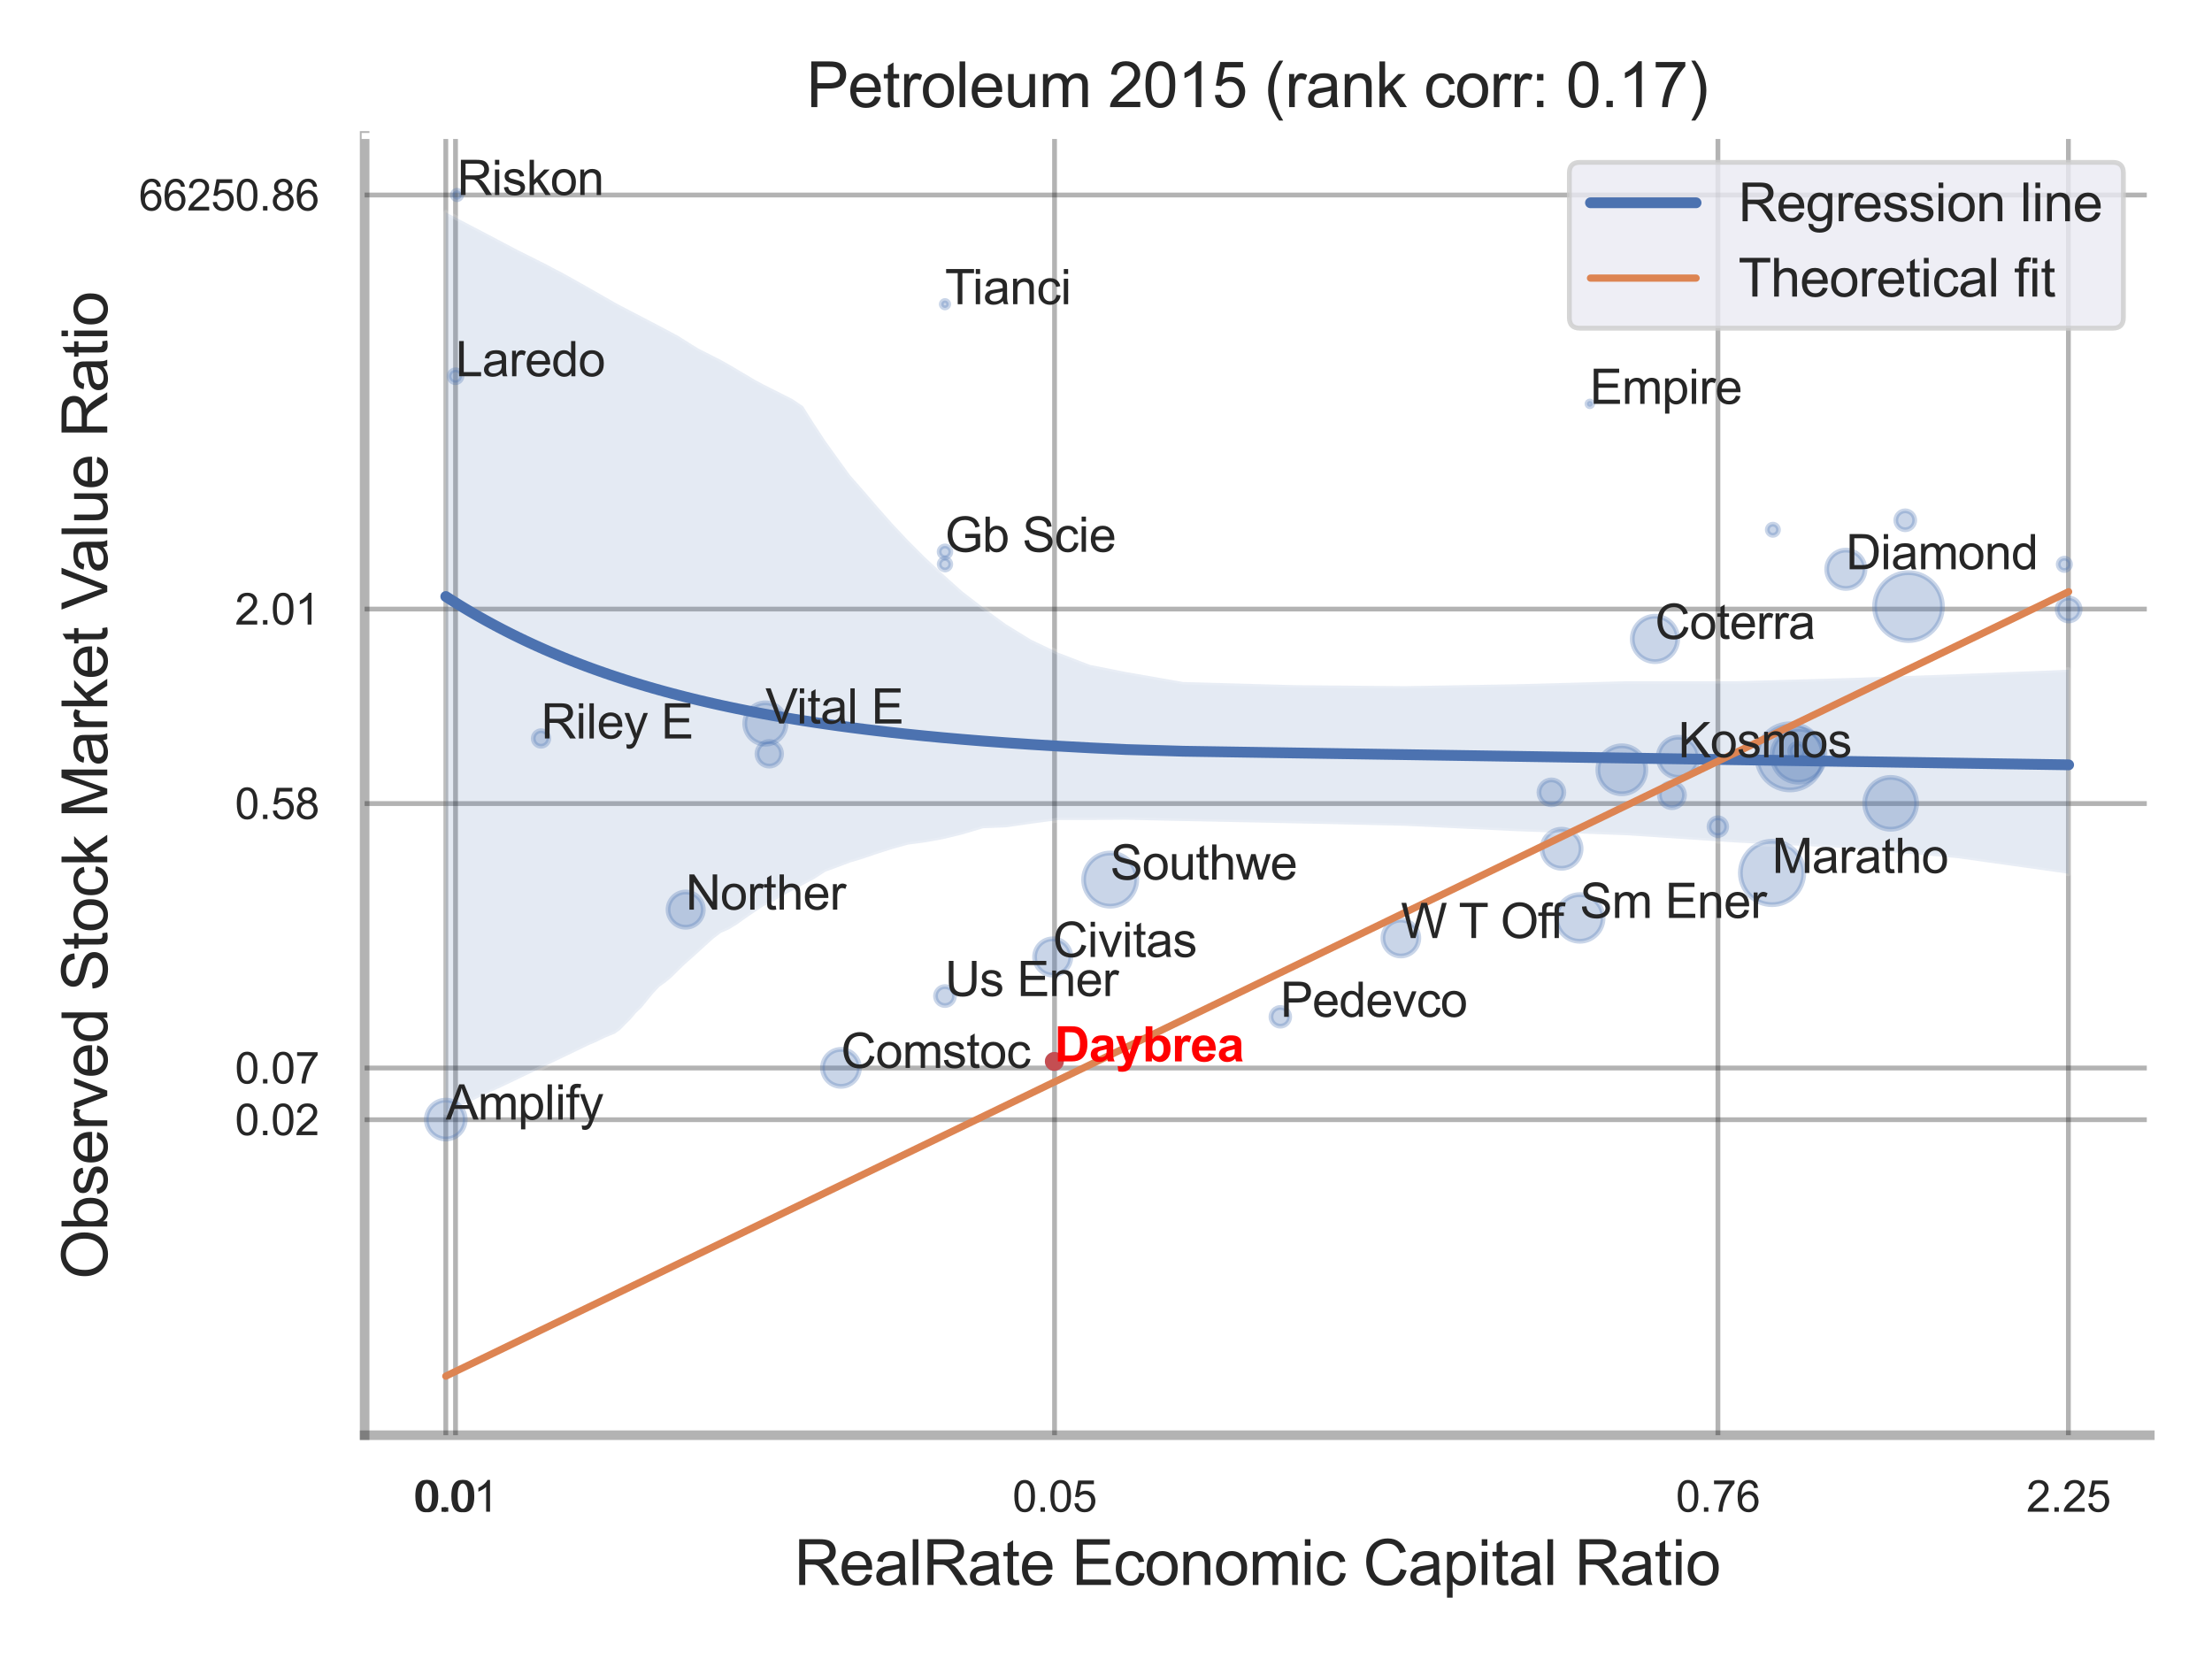 <?xml version="1.0" encoding="utf-8" standalone="no"?>
<!DOCTYPE svg PUBLIC "-//W3C//DTD SVG 1.1//EN"
  "http://www.w3.org/Graphics/SVG/1.1/DTD/svg11.dtd">
<svg xmlns:xlink="http://www.w3.org/1999/xlink" width="460.8pt" height="345.6pt" viewBox="0 0 460.8 345.6" xmlns="http://www.w3.org/2000/svg" version="1.1">
 <defs>
  <style type="text/css">*{stroke-linejoin: round; stroke-linecap: butt}</style>
 </defs>
 <g id="figure_1">
  <g id="patch_1">
   <path d="M 0 345.6 
L 460.8 345.6 
L 460.8 0 
L 0 0 
z
" style="fill: #ffffff"/>
  </g>
  <g id="axes_1">
   <g id="patch_2">
    <path d="M 75.96 298.98 
L 447.84 298.98 
L 447.84 28.32 
L 75.96 28.32 
z
" style="fill: #ffffff"/>
   </g>
   <g id="matplotlib.axis_1">
    <g id="xtick_1">
     <g id="line2d_1">
      <path d="M 92.868 298.98 
L 92.868 28.32 
" clip-path="url(#p28303c8326)" style="fill: none; stroke: #000000; stroke-opacity: 0.3; stroke-linecap: round"/>
     </g>
     <g id="text_1">
      <!-- 0.0 -->
      <g style="fill: #262626" transform="translate(86.613 314.922) scale(0.09 -0.09)">
       <defs>
        <path id="ArialMT-30" d="M 266 2259 
Q 266 3072 433 3567 
Q 600 4063 929 4331 
Q 1259 4600 1759 4600 
Q 2128 4600 2406 4451 
Q 2684 4303 2865 4023 
Q 3047 3744 3150 3342 
Q 3253 2941 3253 2259 
Q 3253 1453 3087 958 
Q 2922 463 2592 192 
Q 2263 -78 1759 -78 
Q 1097 -78 719 397 
Q 266 969 266 2259 
z
M 844 2259 
Q 844 1131 1108 757 
Q 1372 384 1759 384 
Q 2147 384 2411 759 
Q 2675 1134 2675 2259 
Q 2675 3391 2411 3762 
Q 2147 4134 1753 4134 
Q 1366 4134 1134 3806 
Q 844 3388 844 2259 
z
" transform="scale(0.016)"/>
        <path id="ArialMT-2e" d="M 581 0 
L 581 641 
L 1222 641 
L 1222 0 
L 581 0 
z
" transform="scale(0.016)"/>
       </defs>
       <use xlink:href="#ArialMT-30"/>
       <use xlink:href="#ArialMT-2e" x="55.615"/>
       <use xlink:href="#ArialMT-30" x="83.398"/>
      </g>
     </g>
    </g>
    <g id="xtick_2">
     <g id="line2d_2">
      <path d="M 94.895 298.98 
L 94.895 28.32 
" clip-path="url(#p28303c8326)" style="fill: none; stroke: #000000; stroke-opacity: 0.3; stroke-linecap: round"/>
     </g>
     <g id="text_2">
      <!-- 0.01 -->
      <g style="fill: #262626" transform="translate(86.137 314.922) scale(0.09 -0.09)">
       <defs>
        <path id="ArialMT-31" d="M 2384 0 
L 1822 0 
L 1822 3584 
Q 1619 3391 1289 3197 
Q 959 3003 697 2906 
L 697 3450 
Q 1169 3672 1522 3987 
Q 1875 4303 2022 4600 
L 2384 4600 
L 2384 0 
z
" transform="scale(0.016)"/>
       </defs>
       <use xlink:href="#ArialMT-30"/>
       <use xlink:href="#ArialMT-2e" x="55.615"/>
       <use xlink:href="#ArialMT-30" x="83.398"/>
       <use xlink:href="#ArialMT-31" x="139.014"/>
      </g>
     </g>
    </g>
    <g id="xtick_3">
     <g id="line2d_3">
      <path d="M 219.68 298.98 
L 219.68 28.32 
" clip-path="url(#p28303c8326)" style="fill: none; stroke: #000000; stroke-opacity: 0.3; stroke-linecap: round"/>
     </g>
     <g id="text_3">
      <!-- 0.05 -->
      <g style="fill: #262626" transform="translate(210.923 314.922) scale(0.09 -0.09)">
       <defs>
        <path id="ArialMT-35" d="M 266 1200 
L 856 1250 
Q 922 819 1161 601 
Q 1400 384 1738 384 
Q 2144 384 2425 690 
Q 2706 997 2706 1503 
Q 2706 1984 2436 2262 
Q 2166 2541 1728 2541 
Q 1456 2541 1237 2417 
Q 1019 2294 894 2097 
L 366 2166 
L 809 4519 
L 3088 4519 
L 3088 3981 
L 1259 3981 
L 1013 2750 
Q 1425 3038 1878 3038 
Q 2478 3038 2890 2622 
Q 3303 2206 3303 1553 
Q 3303 931 2941 478 
Q 2500 -78 1738 -78 
Q 1113 -78 717 272 
Q 322 622 266 1200 
z
" transform="scale(0.016)"/>
       </defs>
       <use xlink:href="#ArialMT-30"/>
       <use xlink:href="#ArialMT-2e" x="55.615"/>
       <use xlink:href="#ArialMT-30" x="83.398"/>
       <use xlink:href="#ArialMT-35" x="139.014"/>
      </g>
     </g>
    </g>
    <g id="xtick_4">
     <g id="line2d_4">
      <path d="M 357.877 298.98 
L 357.877 28.32 
" clip-path="url(#p28303c8326)" style="fill: none; stroke: #000000; stroke-opacity: 0.3; stroke-linecap: round"/>
     </g>
     <g id="text_4">
      <!-- 0.76 -->
      <g style="fill: #262626" transform="translate(349.12 314.922) scale(0.09 -0.09)">
       <defs>
        <path id="ArialMT-37" d="M 303 3981 
L 303 4522 
L 3269 4522 
L 3269 4084 
Q 2831 3619 2401 2847 
Q 1972 2075 1738 1259 
Q 1569 684 1522 0 
L 944 0 
Q 953 541 1156 1306 
Q 1359 2072 1739 2783 
Q 2119 3494 2547 3981 
L 303 3981 
z
" transform="scale(0.016)"/>
        <path id="ArialMT-36" d="M 3184 3459 
L 2625 3416 
Q 2550 3747 2413 3897 
Q 2184 4138 1850 4138 
Q 1581 4138 1378 3988 
Q 1113 3794 959 3422 
Q 806 3050 800 2363 
Q 1003 2672 1297 2822 
Q 1591 2972 1913 2972 
Q 2475 2972 2870 2558 
Q 3266 2144 3266 1488 
Q 3266 1056 3080 686 
Q 2894 316 2569 119 
Q 2244 -78 1831 -78 
Q 1128 -78 684 439 
Q 241 956 241 2144 
Q 241 3472 731 4075 
Q 1159 4600 1884 4600 
Q 2425 4600 2770 4297 
Q 3116 3994 3184 3459 
z
M 888 1484 
Q 888 1194 1011 928 
Q 1134 663 1356 523 
Q 1578 384 1822 384 
Q 2178 384 2434 671 
Q 2691 959 2691 1453 
Q 2691 1928 2437 2201 
Q 2184 2475 1800 2475 
Q 1419 2475 1153 2201 
Q 888 1928 888 1484 
z
" transform="scale(0.016)"/>
       </defs>
       <use xlink:href="#ArialMT-30"/>
       <use xlink:href="#ArialMT-2e" x="55.615"/>
       <use xlink:href="#ArialMT-37" x="83.398"/>
       <use xlink:href="#ArialMT-36" x="139.014"/>
      </g>
     </g>
    </g>
    <g id="xtick_5">
     <g id="line2d_5">
      <path d="M 430.885 298.98 
L 430.885 28.32 
" clip-path="url(#p28303c8326)" style="fill: none; stroke: #000000; stroke-opacity: 0.3; stroke-linecap: round"/>
     </g>
     <g id="text_5">
      <!-- 2.25 -->
      <g style="fill: #262626" transform="translate(422.128 314.922) scale(0.09 -0.09)">
       <defs>
        <path id="ArialMT-32" d="M 3222 541 
L 3222 0 
L 194 0 
Q 188 203 259 391 
Q 375 700 629 1000 
Q 884 1300 1366 1694 
Q 2113 2306 2375 2664 
Q 2638 3022 2638 3341 
Q 2638 3675 2398 3904 
Q 2159 4134 1775 4134 
Q 1369 4134 1125 3890 
Q 881 3647 878 3216 
L 300 3275 
Q 359 3922 746 4261 
Q 1134 4600 1788 4600 
Q 2447 4600 2831 4234 
Q 3216 3869 3216 3328 
Q 3216 3053 3103 2787 
Q 2991 2522 2730 2228 
Q 2469 1934 1863 1422 
Q 1356 997 1212 845 
Q 1069 694 975 541 
L 3222 541 
z
" transform="scale(0.016)"/>
       </defs>
       <use xlink:href="#ArialMT-32"/>
       <use xlink:href="#ArialMT-2e" x="55.615"/>
       <use xlink:href="#ArialMT-32" x="83.398"/>
       <use xlink:href="#ArialMT-35" x="139.014"/>
      </g>
     </g>
    </g>
    <g id="xtick_6"/>
    <g id="xtick_7"/>
    <g id="xtick_8"/>
    <g id="text_6">
     <!-- RealRate Economic Capital Ratio -->
     <g style="fill: #262626" transform="translate(165.442 330.174) scale(0.13 -0.13)">
      <defs>
       <path id="ArialMT-52" d="M 503 0 
L 503 4581 
L 2534 4581 
Q 3147 4581 3465 4457 
Q 3784 4334 3975 4021 
Q 4166 3709 4166 3331 
Q 4166 2844 3850 2509 
Q 3534 2175 2875 2084 
Q 3116 1969 3241 1856 
Q 3506 1613 3744 1247 
L 4541 0 
L 3778 0 
L 3172 953 
Q 2906 1366 2734 1584 
Q 2563 1803 2427 1890 
Q 2291 1978 2150 2013 
Q 2047 2034 1813 2034 
L 1109 2034 
L 1109 0 
L 503 0 
z
M 1109 2559 
L 2413 2559 
Q 2828 2559 3062 2645 
Q 3297 2731 3419 2920 
Q 3541 3109 3541 3331 
Q 3541 3656 3305 3865 
Q 3069 4075 2559 4075 
L 1109 4075 
L 1109 2559 
z
" transform="scale(0.016)"/>
       <path id="ArialMT-65" d="M 2694 1069 
L 3275 997 
Q 3138 488 2766 206 
Q 2394 -75 1816 -75 
Q 1088 -75 661 373 
Q 234 822 234 1631 
Q 234 2469 665 2931 
Q 1097 3394 1784 3394 
Q 2450 3394 2872 2941 
Q 3294 2488 3294 1666 
Q 3294 1616 3291 1516 
L 816 1516 
Q 847 969 1125 678 
Q 1403 388 1819 388 
Q 2128 388 2347 550 
Q 2566 713 2694 1069 
z
M 847 1978 
L 2700 1978 
Q 2663 2397 2488 2606 
Q 2219 2931 1791 2931 
Q 1403 2931 1139 2672 
Q 875 2413 847 1978 
z
" transform="scale(0.016)"/>
       <path id="ArialMT-61" d="M 2588 409 
Q 2275 144 1986 34 
Q 1697 -75 1366 -75 
Q 819 -75 525 192 
Q 231 459 231 875 
Q 231 1119 342 1320 
Q 453 1522 633 1644 
Q 813 1766 1038 1828 
Q 1203 1872 1538 1913 
Q 2219 1994 2541 2106 
Q 2544 2222 2544 2253 
Q 2544 2597 2384 2738 
Q 2169 2928 1744 2928 
Q 1347 2928 1158 2789 
Q 969 2650 878 2297 
L 328 2372 
Q 403 2725 575 2942 
Q 747 3159 1072 3276 
Q 1397 3394 1825 3394 
Q 2250 3394 2515 3294 
Q 2781 3194 2906 3042 
Q 3031 2891 3081 2659 
Q 3109 2516 3109 2141 
L 3109 1391 
Q 3109 606 3145 398 
Q 3181 191 3288 0 
L 2700 0 
Q 2613 175 2588 409 
z
M 2541 1666 
Q 2234 1541 1622 1453 
Q 1275 1403 1131 1340 
Q 988 1278 909 1158 
Q 831 1038 831 891 
Q 831 666 1001 516 
Q 1172 366 1500 366 
Q 1825 366 2078 508 
Q 2331 650 2450 897 
Q 2541 1088 2541 1459 
L 2541 1666 
z
" transform="scale(0.016)"/>
       <path id="ArialMT-6c" d="M 409 0 
L 409 4581 
L 972 4581 
L 972 0 
L 409 0 
z
" transform="scale(0.016)"/>
       <path id="ArialMT-74" d="M 1650 503 
L 1731 6 
Q 1494 -44 1306 -44 
Q 1000 -44 831 53 
Q 663 150 594 308 
Q 525 466 525 972 
L 525 2881 
L 113 2881 
L 113 3319 
L 525 3319 
L 525 4141 
L 1084 4478 
L 1084 3319 
L 1650 3319 
L 1650 2881 
L 1084 2881 
L 1084 941 
Q 1084 700 1114 631 
Q 1144 563 1211 522 
Q 1278 481 1403 481 
Q 1497 481 1650 503 
z
" transform="scale(0.016)"/>
       <path id="ArialMT-20" transform="scale(0.016)"/>
       <path id="ArialMT-45" d="M 506 0 
L 506 4581 
L 3819 4581 
L 3819 4041 
L 1113 4041 
L 1113 2638 
L 3647 2638 
L 3647 2100 
L 1113 2100 
L 1113 541 
L 3925 541 
L 3925 0 
L 506 0 
z
" transform="scale(0.016)"/>
       <path id="ArialMT-63" d="M 2588 1216 
L 3141 1144 
Q 3050 572 2676 248 
Q 2303 -75 1759 -75 
Q 1078 -75 664 370 
Q 250 816 250 1647 
Q 250 2184 428 2587 
Q 606 2991 970 3192 
Q 1334 3394 1763 3394 
Q 2303 3394 2647 3120 
Q 2991 2847 3088 2344 
L 2541 2259 
Q 2463 2594 2264 2762 
Q 2066 2931 1784 2931 
Q 1359 2931 1093 2626 
Q 828 2322 828 1663 
Q 828 994 1084 691 
Q 1341 388 1753 388 
Q 2084 388 2306 591 
Q 2528 794 2588 1216 
z
" transform="scale(0.016)"/>
       <path id="ArialMT-6f" d="M 213 1659 
Q 213 2581 725 3025 
Q 1153 3394 1769 3394 
Q 2453 3394 2887 2945 
Q 3322 2497 3322 1706 
Q 3322 1066 3130 698 
Q 2938 331 2570 128 
Q 2203 -75 1769 -75 
Q 1072 -75 642 372 
Q 213 819 213 1659 
z
M 791 1659 
Q 791 1022 1069 705 
Q 1347 388 1769 388 
Q 2188 388 2466 706 
Q 2744 1025 2744 1678 
Q 2744 2294 2464 2611 
Q 2184 2928 1769 2928 
Q 1347 2928 1069 2612 
Q 791 2297 791 1659 
z
" transform="scale(0.016)"/>
       <path id="ArialMT-6e" d="M 422 0 
L 422 3319 
L 928 3319 
L 928 2847 
Q 1294 3394 1984 3394 
Q 2284 3394 2536 3286 
Q 2788 3178 2913 3003 
Q 3038 2828 3088 2588 
Q 3119 2431 3119 2041 
L 3119 0 
L 2556 0 
L 2556 2019 
Q 2556 2363 2490 2533 
Q 2425 2703 2258 2804 
Q 2091 2906 1866 2906 
Q 1506 2906 1245 2678 
Q 984 2450 984 1813 
L 984 0 
L 422 0 
z
" transform="scale(0.016)"/>
       <path id="ArialMT-6d" d="M 422 0 
L 422 3319 
L 925 3319 
L 925 2853 
Q 1081 3097 1340 3245 
Q 1600 3394 1931 3394 
Q 2300 3394 2536 3241 
Q 2772 3088 2869 2813 
Q 3263 3394 3894 3394 
Q 4388 3394 4653 3120 
Q 4919 2847 4919 2278 
L 4919 0 
L 4359 0 
L 4359 2091 
Q 4359 2428 4304 2576 
Q 4250 2725 4106 2815 
Q 3963 2906 3769 2906 
Q 3419 2906 3187 2673 
Q 2956 2441 2956 1928 
L 2956 0 
L 2394 0 
L 2394 2156 
Q 2394 2531 2256 2718 
Q 2119 2906 1806 2906 
Q 1569 2906 1367 2781 
Q 1166 2656 1075 2415 
Q 984 2175 984 1722 
L 984 0 
L 422 0 
z
" transform="scale(0.016)"/>
       <path id="ArialMT-69" d="M 425 3934 
L 425 4581 
L 988 4581 
L 988 3934 
L 425 3934 
z
M 425 0 
L 425 3319 
L 988 3319 
L 988 0 
L 425 0 
z
" transform="scale(0.016)"/>
       <path id="ArialMT-43" d="M 3763 1606 
L 4369 1453 
Q 4178 706 3683 314 
Q 3188 -78 2472 -78 
Q 1731 -78 1267 223 
Q 803 525 561 1097 
Q 319 1669 319 2325 
Q 319 3041 592 3573 
Q 866 4106 1370 4382 
Q 1875 4659 2481 4659 
Q 3169 4659 3637 4309 
Q 4106 3959 4291 3325 
L 3694 3184 
Q 3534 3684 3231 3912 
Q 2928 4141 2469 4141 
Q 1941 4141 1586 3887 
Q 1231 3634 1087 3207 
Q 944 2781 944 2328 
Q 944 1744 1114 1308 
Q 1284 872 1643 656 
Q 2003 441 2422 441 
Q 2931 441 3284 734 
Q 3638 1028 3763 1606 
z
" transform="scale(0.016)"/>
       <path id="ArialMT-70" d="M 422 -1272 
L 422 3319 
L 934 3319 
L 934 2888 
Q 1116 3141 1344 3267 
Q 1572 3394 1897 3394 
Q 2322 3394 2647 3175 
Q 2972 2956 3137 2557 
Q 3303 2159 3303 1684 
Q 3303 1175 3120 767 
Q 2938 359 2589 142 
Q 2241 -75 1856 -75 
Q 1575 -75 1351 44 
Q 1128 163 984 344 
L 984 -1272 
L 422 -1272 
z
M 931 1641 
Q 931 1000 1190 694 
Q 1450 388 1819 388 
Q 2194 388 2461 705 
Q 2728 1022 2728 1688 
Q 2728 2322 2467 2637 
Q 2206 2953 1844 2953 
Q 1484 2953 1207 2617 
Q 931 2281 931 1641 
z
" transform="scale(0.016)"/>
      </defs>
      <use xlink:href="#ArialMT-52"/>
      <use xlink:href="#ArialMT-65" x="72.217"/>
      <use xlink:href="#ArialMT-61" x="127.832"/>
      <use xlink:href="#ArialMT-6c" x="183.447"/>
      <use xlink:href="#ArialMT-52" x="205.664"/>
      <use xlink:href="#ArialMT-61" x="277.881"/>
      <use xlink:href="#ArialMT-74" x="333.496"/>
      <use xlink:href="#ArialMT-65" x="361.279"/>
      <use xlink:href="#ArialMT-20" x="416.895"/>
      <use xlink:href="#ArialMT-45" x="444.678"/>
      <use xlink:href="#ArialMT-63" x="511.377"/>
      <use xlink:href="#ArialMT-6f" x="561.377"/>
      <use xlink:href="#ArialMT-6e" x="616.992"/>
      <use xlink:href="#ArialMT-6f" x="672.607"/>
      <use xlink:href="#ArialMT-6d" x="728.223"/>
      <use xlink:href="#ArialMT-69" x="811.523"/>
      <use xlink:href="#ArialMT-63" x="833.74"/>
      <use xlink:href="#ArialMT-20" x="883.74"/>
      <use xlink:href="#ArialMT-43" x="911.523"/>
      <use xlink:href="#ArialMT-61" x="983.74"/>
      <use xlink:href="#ArialMT-70" x="1039.355"/>
      <use xlink:href="#ArialMT-69" x="1094.971"/>
      <use xlink:href="#ArialMT-74" x="1117.188"/>
      <use xlink:href="#ArialMT-61" x="1144.971"/>
      <use xlink:href="#ArialMT-6c" x="1200.586"/>
      <use xlink:href="#ArialMT-20" x="1222.803"/>
      <use xlink:href="#ArialMT-52" x="1250.586"/>
      <use xlink:href="#ArialMT-61" x="1322.803"/>
      <use xlink:href="#ArialMT-74" x="1378.418"/>
      <use xlink:href="#ArialMT-69" x="1406.201"/>
      <use xlink:href="#ArialMT-6f" x="1428.418"/>
     </g>
    </g>
   </g>
   <g id="matplotlib.axis_2">
    <g id="ytick_1">
     <g id="line2d_6">
      <path d="M 75.96 233.254 
L 447.84 233.254 
" clip-path="url(#p28303c8326)" style="fill: none; stroke: #000000; stroke-opacity: 0.3; stroke-linecap: round"/>
     </g>
     <g id="text_7">
      <!-- 0.02 -->
      <g style="fill: #262626" transform="translate(48.945 236.475) scale(0.09 -0.09)">
       <use xlink:href="#ArialMT-30"/>
       <use xlink:href="#ArialMT-2e" x="55.615"/>
       <use xlink:href="#ArialMT-30" x="83.398"/>
       <use xlink:href="#ArialMT-32" x="139.014"/>
      </g>
     </g>
    </g>
    <g id="ytick_2">
     <g id="line2d_7">
      <path d="M 75.96 222.486 
L 447.84 222.486 
" clip-path="url(#p28303c8326)" style="fill: none; stroke: #000000; stroke-opacity: 0.3; stroke-linecap: round"/>
     </g>
     <g id="text_8">
      <!-- 0.07 -->
      <g style="fill: #262626" transform="translate(48.945 225.707) scale(0.09 -0.09)">
       <use xlink:href="#ArialMT-30"/>
       <use xlink:href="#ArialMT-2e" x="55.615"/>
       <use xlink:href="#ArialMT-30" x="83.398"/>
       <use xlink:href="#ArialMT-37" x="139.014"/>
      </g>
     </g>
    </g>
    <g id="ytick_3">
     <g id="line2d_8">
      <path d="M 75.96 167.399 
L 447.84 167.399 
" clip-path="url(#p28303c8326)" style="fill: none; stroke: #000000; stroke-opacity: 0.3; stroke-linecap: round"/>
     </g>
     <g id="text_9">
      <!-- 0.58 -->
      <g style="fill: #262626" transform="translate(48.945 170.62) scale(0.09 -0.09)">
       <defs>
        <path id="ArialMT-38" d="M 1131 2484 
Q 781 2613 612 2850 
Q 444 3088 444 3419 
Q 444 3919 803 4259 
Q 1163 4600 1759 4600 
Q 2359 4600 2725 4251 
Q 3091 3903 3091 3403 
Q 3091 3084 2923 2848 
Q 2756 2613 2416 2484 
Q 2838 2347 3058 2040 
Q 3278 1734 3278 1309 
Q 3278 722 2862 322 
Q 2447 -78 1769 -78 
Q 1091 -78 675 323 
Q 259 725 259 1325 
Q 259 1772 486 2073 
Q 713 2375 1131 2484 
z
M 1019 3438 
Q 1019 3113 1228 2906 
Q 1438 2700 1772 2700 
Q 2097 2700 2305 2904 
Q 2513 3109 2513 3406 
Q 2513 3716 2298 3927 
Q 2084 4138 1766 4138 
Q 1444 4138 1231 3931 
Q 1019 3725 1019 3438 
z
M 838 1322 
Q 838 1081 952 856 
Q 1066 631 1291 507 
Q 1516 384 1775 384 
Q 2178 384 2440 643 
Q 2703 903 2703 1303 
Q 2703 1709 2433 1975 
Q 2163 2241 1756 2241 
Q 1359 2241 1098 1978 
Q 838 1716 838 1322 
z
" transform="scale(0.016)"/>
       </defs>
       <use xlink:href="#ArialMT-30"/>
       <use xlink:href="#ArialMT-2e" x="55.615"/>
       <use xlink:href="#ArialMT-35" x="83.398"/>
       <use xlink:href="#ArialMT-38" x="139.014"/>
      </g>
     </g>
    </g>
    <g id="ytick_4">
     <g id="line2d_9">
      <path d="M 75.96 126.881 
L 447.84 126.881 
" clip-path="url(#p28303c8326)" style="fill: none; stroke: #000000; stroke-opacity: 0.3; stroke-linecap: round"/>
     </g>
     <g id="text_10">
      <!-- 2.01 -->
      <g style="fill: #262626" transform="translate(48.945 130.102) scale(0.09 -0.09)">
       <use xlink:href="#ArialMT-32"/>
       <use xlink:href="#ArialMT-2e" x="55.615"/>
       <use xlink:href="#ArialMT-30" x="83.398"/>
       <use xlink:href="#ArialMT-31" x="139.014"/>
      </g>
     </g>
    </g>
    <g id="ytick_5">
     <g id="line2d_10">
      <path d="M 75.96 40.625 
L 447.84 40.625 
" clip-path="url(#p28303c8326)" style="fill: none; stroke: #000000; stroke-opacity: 0.3; stroke-linecap: round"/>
     </g>
     <g id="text_11">
      <!-- 66250.86 -->
      <g style="fill: #262626" transform="translate(28.926 43.847) scale(0.09 -0.09)">
       <use xlink:href="#ArialMT-36"/>
       <use xlink:href="#ArialMT-36" x="55.615"/>
       <use xlink:href="#ArialMT-32" x="111.23"/>
       <use xlink:href="#ArialMT-35" x="166.846"/>
       <use xlink:href="#ArialMT-30" x="222.461"/>
       <use xlink:href="#ArialMT-2e" x="278.076"/>
       <use xlink:href="#ArialMT-38" x="305.859"/>
       <use xlink:href="#ArialMT-36" x="361.475"/>
      </g>
     </g>
    </g>
    <g id="ytick_6"/>
    <g id="ytick_7"/>
    <g id="ytick_8"/>
    <g id="ytick_9"/>
    <g id="ytick_10"/>
    <g id="text_12">
     <!-- Observed Stock Market Value Ratio -->
     <g style="fill: #262626" transform="translate(22.342 266.489) rotate(-90) scale(0.13 -0.13)">
      <defs>
       <path id="ArialMT-4f" d="M 309 2231 
Q 309 3372 921 4017 
Q 1534 4663 2503 4663 
Q 3138 4663 3647 4359 
Q 4156 4056 4423 3514 
Q 4691 2972 4691 2284 
Q 4691 1588 4409 1038 
Q 4128 488 3612 205 
Q 3097 -78 2500 -78 
Q 1853 -78 1343 234 
Q 834 547 571 1087 
Q 309 1628 309 2231 
z
M 934 2222 
Q 934 1394 1379 917 
Q 1825 441 2497 441 
Q 3181 441 3623 922 
Q 4066 1403 4066 2288 
Q 4066 2847 3877 3264 
Q 3688 3681 3323 3911 
Q 2959 4141 2506 4141 
Q 1863 4141 1398 3698 
Q 934 3256 934 2222 
z
" transform="scale(0.016)"/>
       <path id="ArialMT-62" d="M 941 0 
L 419 0 
L 419 4581 
L 981 4581 
L 981 2947 
Q 1338 3394 1891 3394 
Q 2197 3394 2470 3270 
Q 2744 3147 2920 2923 
Q 3097 2700 3197 2384 
Q 3297 2069 3297 1709 
Q 3297 856 2875 390 
Q 2453 -75 1863 -75 
Q 1275 -75 941 416 
L 941 0 
z
M 934 1684 
Q 934 1088 1097 822 
Q 1363 388 1816 388 
Q 2184 388 2453 708 
Q 2722 1028 2722 1663 
Q 2722 2313 2464 2622 
Q 2206 2931 1841 2931 
Q 1472 2931 1203 2611 
Q 934 2291 934 1684 
z
" transform="scale(0.016)"/>
       <path id="ArialMT-73" d="M 197 991 
L 753 1078 
Q 800 744 1014 566 
Q 1228 388 1613 388 
Q 2000 388 2187 545 
Q 2375 703 2375 916 
Q 2375 1106 2209 1216 
Q 2094 1291 1634 1406 
Q 1016 1563 777 1677 
Q 538 1791 414 1992 
Q 291 2194 291 2438 
Q 291 2659 392 2848 
Q 494 3038 669 3163 
Q 800 3259 1026 3326 
Q 1253 3394 1513 3394 
Q 1903 3394 2198 3281 
Q 2494 3169 2634 2976 
Q 2775 2784 2828 2463 
L 2278 2388 
Q 2241 2644 2061 2787 
Q 1881 2931 1553 2931 
Q 1166 2931 1000 2803 
Q 834 2675 834 2503 
Q 834 2394 903 2306 
Q 972 2216 1119 2156 
Q 1203 2125 1616 2013 
Q 2213 1853 2448 1751 
Q 2684 1650 2818 1456 
Q 2953 1263 2953 975 
Q 2953 694 2789 445 
Q 2625 197 2315 61 
Q 2006 -75 1616 -75 
Q 969 -75 630 194 
Q 291 463 197 991 
z
" transform="scale(0.016)"/>
       <path id="ArialMT-72" d="M 416 0 
L 416 3319 
L 922 3319 
L 922 2816 
Q 1116 3169 1280 3281 
Q 1444 3394 1641 3394 
Q 1925 3394 2219 3213 
L 2025 2691 
Q 1819 2813 1613 2813 
Q 1428 2813 1281 2702 
Q 1134 2591 1072 2394 
Q 978 2094 978 1738 
L 978 0 
L 416 0 
z
" transform="scale(0.016)"/>
       <path id="ArialMT-76" d="M 1344 0 
L 81 3319 
L 675 3319 
L 1388 1331 
Q 1503 1009 1600 663 
Q 1675 925 1809 1294 
L 2547 3319 
L 3125 3319 
L 1869 0 
L 1344 0 
z
" transform="scale(0.016)"/>
       <path id="ArialMT-64" d="M 2575 0 
L 2575 419 
Q 2259 -75 1647 -75 
Q 1250 -75 917 144 
Q 584 363 401 755 
Q 219 1147 219 1656 
Q 219 2153 384 2558 
Q 550 2963 881 3178 
Q 1213 3394 1622 3394 
Q 1922 3394 2156 3267 
Q 2391 3141 2538 2938 
L 2538 4581 
L 3097 4581 
L 3097 0 
L 2575 0 
z
M 797 1656 
Q 797 1019 1065 703 
Q 1334 388 1700 388 
Q 2069 388 2326 689 
Q 2584 991 2584 1609 
Q 2584 2291 2321 2609 
Q 2059 2928 1675 2928 
Q 1300 2928 1048 2622 
Q 797 2316 797 1656 
z
" transform="scale(0.016)"/>
       <path id="ArialMT-53" d="M 288 1472 
L 859 1522 
Q 900 1178 1048 958 
Q 1197 738 1509 602 
Q 1822 466 2213 466 
Q 2559 466 2825 569 
Q 3091 672 3220 851 
Q 3350 1031 3350 1244 
Q 3350 1459 3225 1620 
Q 3100 1781 2813 1891 
Q 2628 1963 1997 2114 
Q 1366 2266 1113 2400 
Q 784 2572 623 2826 
Q 463 3081 463 3397 
Q 463 3744 659 4045 
Q 856 4347 1234 4503 
Q 1613 4659 2075 4659 
Q 2584 4659 2973 4495 
Q 3363 4331 3572 4012 
Q 3781 3694 3797 3291 
L 3216 3247 
Q 3169 3681 2898 3903 
Q 2628 4125 2100 4125 
Q 1550 4125 1298 3923 
Q 1047 3722 1047 3438 
Q 1047 3191 1225 3031 
Q 1400 2872 2139 2705 
Q 2878 2538 3153 2413 
Q 3553 2228 3743 1945 
Q 3934 1663 3934 1294 
Q 3934 928 3725 604 
Q 3516 281 3123 101 
Q 2731 -78 2241 -78 
Q 1619 -78 1198 103 
Q 778 284 539 648 
Q 300 1013 288 1472 
z
" transform="scale(0.016)"/>
       <path id="ArialMT-6b" d="M 425 0 
L 425 4581 
L 988 4581 
L 988 1969 
L 2319 3319 
L 3047 3319 
L 1778 2088 
L 3175 0 
L 2481 0 
L 1384 1697 
L 988 1316 
L 988 0 
L 425 0 
z
" transform="scale(0.016)"/>
       <path id="ArialMT-4d" d="M 475 0 
L 475 4581 
L 1388 4581 
L 2472 1338 
Q 2622 884 2691 659 
Q 2769 909 2934 1394 
L 4031 4581 
L 4847 4581 
L 4847 0 
L 4263 0 
L 4263 3834 
L 2931 0 
L 2384 0 
L 1059 3900 
L 1059 0 
L 475 0 
z
" transform="scale(0.016)"/>
       <path id="ArialMT-56" d="M 1803 0 
L 28 4581 
L 684 4581 
L 1875 1253 
Q 2019 853 2116 503 
Q 2222 878 2363 1253 
L 3600 4581 
L 4219 4581 
L 2425 0 
L 1803 0 
z
" transform="scale(0.016)"/>
       <path id="ArialMT-75" d="M 2597 0 
L 2597 488 
Q 2209 -75 1544 -75 
Q 1250 -75 995 37 
Q 741 150 617 320 
Q 494 491 444 738 
Q 409 903 409 1263 
L 409 3319 
L 972 3319 
L 972 1478 
Q 972 1038 1006 884 
Q 1059 663 1231 536 
Q 1403 409 1656 409 
Q 1909 409 2131 539 
Q 2353 669 2445 892 
Q 2538 1116 2538 1541 
L 2538 3319 
L 3100 3319 
L 3100 0 
L 2597 0 
z
" transform="scale(0.016)"/>
      </defs>
      <use xlink:href="#ArialMT-4f"/>
      <use xlink:href="#ArialMT-62" x="77.783"/>
      <use xlink:href="#ArialMT-73" x="133.398"/>
      <use xlink:href="#ArialMT-65" x="183.398"/>
      <use xlink:href="#ArialMT-72" x="239.014"/>
      <use xlink:href="#ArialMT-76" x="272.314"/>
      <use xlink:href="#ArialMT-65" x="322.314"/>
      <use xlink:href="#ArialMT-64" x="377.93"/>
      <use xlink:href="#ArialMT-20" x="433.545"/>
      <use xlink:href="#ArialMT-53" x="461.328"/>
      <use xlink:href="#ArialMT-74" x="528.027"/>
      <use xlink:href="#ArialMT-6f" x="555.811"/>
      <use xlink:href="#ArialMT-63" x="611.426"/>
      <use xlink:href="#ArialMT-6b" x="661.426"/>
      <use xlink:href="#ArialMT-20" x="711.426"/>
      <use xlink:href="#ArialMT-4d" x="739.209"/>
      <use xlink:href="#ArialMT-61" x="822.51"/>
      <use xlink:href="#ArialMT-72" x="878.125"/>
      <use xlink:href="#ArialMT-6b" x="911.426"/>
      <use xlink:href="#ArialMT-65" x="961.426"/>
      <use xlink:href="#ArialMT-74" x="1017.041"/>
      <use xlink:href="#ArialMT-20" x="1044.824"/>
      <use xlink:href="#ArialMT-56" x="1072.607"/>
      <use xlink:href="#ArialMT-61" x="1131.932"/>
      <use xlink:href="#ArialMT-6c" x="1187.547"/>
      <use xlink:href="#ArialMT-75" x="1209.764"/>
      <use xlink:href="#ArialMT-65" x="1265.379"/>
      <use xlink:href="#ArialMT-20" x="1320.994"/>
      <use xlink:href="#ArialMT-52" x="1348.777"/>
      <use xlink:href="#ArialMT-61" x="1420.994"/>
      <use xlink:href="#ArialMT-74" x="1476.609"/>
      <use xlink:href="#ArialMT-69" x="1504.393"/>
      <use xlink:href="#ArialMT-6f" x="1526.609"/>
     </g>
    </g>
   </g>
   <g id="PathCollection_1">
    <path d="M 231.272 188.776 
C 232.74 188.776 234.149 188.193 235.187 187.154 
C 236.225 186.116 236.809 184.708 236.809 183.239 
C 236.809 181.771 236.225 180.362 235.187 179.324 
C 234.149 178.286 232.74 177.702 231.272 177.702 
C 229.803 177.702 228.395 178.286 227.357 179.324 
C 226.318 180.362 225.735 181.771 225.735 183.239 
C 225.735 184.708 226.318 186.116 227.357 187.154 
C 228.395 188.193 229.803 188.776 231.272 188.776 
z
" clip-path="url(#p28303c8326)" style="fill: #4c72b0; fill-opacity: 0.3; stroke: #4c72b0; stroke-opacity: 0.3"/>
    <path d="M 357.862 174.052 
C 358.352 174.052 358.821 173.858 359.167 173.511 
C 359.514 173.165 359.708 172.696 359.708 172.206 
C 359.708 171.716 359.514 171.247 359.167 170.9 
C 358.821 170.554 358.352 170.36 357.862 170.36 
C 357.372 170.36 356.903 170.554 356.556 170.9 
C 356.21 171.247 356.016 171.716 356.016 172.206 
C 356.016 172.696 356.21 173.165 356.556 173.511 
C 356.903 173.858 357.372 174.052 357.862 174.052 
z
" clip-path="url(#p28303c8326)" style="fill: #4c72b0; fill-opacity: 0.3; stroke: #4c72b0; stroke-opacity: 0.3"/>
    <path d="M 175.192 226.308 
C 176.213 226.308 177.192 225.902 177.914 225.18 
C 178.636 224.459 179.041 223.48 179.041 222.459 
C 179.041 221.438 178.636 220.459 177.914 219.737 
C 177.192 219.015 176.213 218.61 175.192 218.61 
C 174.172 218.61 173.193 219.015 172.471 219.737 
C 171.749 220.459 171.343 221.438 171.343 222.459 
C 171.343 223.48 171.749 224.459 172.471 225.18 
C 173.193 225.902 174.172 226.308 175.192 226.308 
z
" clip-path="url(#p28303c8326)" style="fill: #4c72b0; fill-opacity: 0.3; stroke: #4c72b0; stroke-opacity: 0.3"/>
    <path d="M 374.661 162.948 
C 376.127 162.948 377.533 162.366 378.569 161.329 
C 379.606 160.293 380.188 158.887 380.188 157.421 
C 380.188 155.955 379.606 154.549 378.569 153.512 
C 377.533 152.476 376.127 151.893 374.661 151.893 
C 373.195 151.893 371.789 152.476 370.753 153.512 
C 369.716 154.549 369.134 155.955 369.134 157.421 
C 369.134 158.887 369.716 160.293 370.753 161.329 
C 371.789 162.366 373.195 162.948 374.661 162.948 
z
" clip-path="url(#p28303c8326)" style="fill: #4c72b0; fill-opacity: 0.3; stroke: #4c72b0; stroke-opacity: 0.3"/>
    <path d="M 323.184 167.657 
C 323.873 167.657 324.533 167.383 325.02 166.896 
C 325.507 166.409 325.78 165.749 325.78 165.06 
C 325.78 164.372 325.507 163.711 325.02 163.224 
C 324.533 162.737 323.873 162.464 323.184 162.464 
C 322.495 162.464 321.835 162.737 321.348 163.224 
C 320.861 163.711 320.588 164.372 320.588 165.06 
C 320.588 165.749 320.861 166.409 321.348 166.896 
C 321.835 167.383 322.495 167.657 323.184 167.657 
z
" clip-path="url(#p28303c8326)" style="fill: #4c72b0; fill-opacity: 0.3; stroke: #4c72b0; stroke-opacity: 0.3"/>
    <path d="M 196.856 209.473 
C 197.38 209.473 197.882 209.265 198.252 208.895 
C 198.623 208.525 198.831 208.022 198.831 207.498 
C 198.831 206.975 198.623 206.472 198.252 206.102 
C 197.882 205.732 197.38 205.524 196.856 205.524 
C 196.332 205.524 195.83 205.732 195.46 206.102 
C 195.089 206.472 194.881 206.975 194.881 207.498 
C 194.881 208.022 195.089 208.525 195.46 208.895 
C 195.83 209.265 196.332 209.473 196.856 209.473 
z
" clip-path="url(#p28303c8326)" style="fill: #4c72b0; fill-opacity: 0.3; stroke: #4c72b0; stroke-opacity: 0.3"/>
    <path d="M 369.158 188.457 
C 370.909 188.457 372.589 187.761 373.828 186.523 
C 375.066 185.284 375.762 183.604 375.762 181.853 
C 375.762 180.101 375.066 178.421 373.828 177.183 
C 372.589 175.944 370.909 175.248 369.158 175.248 
C 367.406 175.248 365.726 175.944 364.488 177.183 
C 363.249 178.421 362.553 180.101 362.553 181.853 
C 362.553 183.604 363.249 185.284 364.488 186.523 
C 365.726 187.761 367.406 188.457 369.158 188.457 
z
" clip-path="url(#p28303c8326)" style="fill: #4c72b0; fill-opacity: 0.3; stroke: #4c72b0; stroke-opacity: 0.3"/>
    <path d="M 430.936 129.357 
C 431.571 129.357 432.18 129.104 432.629 128.656 
C 433.078 128.207 433.33 127.598 433.33 126.963 
C 433.33 126.328 433.078 125.719 432.629 125.27 
C 432.18 124.821 431.571 124.569 430.936 124.569 
C 430.302 124.569 429.693 124.821 429.244 125.27 
C 428.795 125.719 428.543 126.328 428.543 126.963 
C 428.543 127.598 428.795 128.207 429.244 128.656 
C 429.693 129.104 430.302 129.357 430.936 129.357 
z
" clip-path="url(#p28303c8326)" style="fill: #4c72b0; fill-opacity: 0.3; stroke: #4c72b0; stroke-opacity: 0.3"/>
    <path d="M 337.859 165.358 
C 339.185 165.358 340.457 164.831 341.394 163.894 
C 342.332 162.956 342.859 161.685 342.859 160.359 
C 342.859 159.033 342.332 157.761 341.394 156.823 
C 340.457 155.886 339.185 155.359 337.859 155.359 
C 336.533 155.359 335.262 155.886 334.324 156.823 
C 333.386 157.761 332.86 159.033 332.86 160.359 
C 332.86 161.685 333.386 162.956 334.324 163.894 
C 335.262 164.831 336.533 165.358 337.859 165.358 
z
" clip-path="url(#p28303c8326)" style="fill: #4c72b0; fill-opacity: 0.3; stroke: #4c72b0; stroke-opacity: 0.3"/>
    <path d="M 430.043 118.836 
C 430.381 118.836 430.706 118.701 430.945 118.462 
C 431.185 118.223 431.319 117.898 431.319 117.559 
C 431.319 117.221 431.185 116.896 430.945 116.657 
C 430.706 116.418 430.381 116.283 430.043 116.283 
C 429.704 116.283 429.38 116.418 429.14 116.657 
C 428.901 116.896 428.766 117.221 428.766 117.559 
C 428.766 117.898 428.901 118.223 429.14 118.462 
C 429.38 118.701 429.704 118.836 430.043 118.836 
z
" clip-path="url(#p28303c8326)" style="fill: #4c72b0; fill-opacity: 0.3; stroke: #4c72b0; stroke-opacity: 0.3"/>
    <path d="M 196.856 118.743 
C 197.175 118.743 197.481 118.616 197.706 118.39 
C 197.931 118.165 198.058 117.859 198.058 117.54 
C 198.058 117.222 197.931 116.916 197.706 116.691 
C 197.481 116.465 197.175 116.338 196.856 116.338 
C 196.537 116.338 196.232 116.465 196.006 116.691 
C 195.781 116.916 195.654 117.222 195.654 117.54 
C 195.654 117.859 195.781 118.165 196.006 118.39 
C 196.232 118.616 196.537 118.743 196.856 118.743 
z
" clip-path="url(#p28303c8326)" style="fill: #4c72b0; fill-opacity: 0.3; stroke: #4c72b0; stroke-opacity: 0.3"/>
    <path d="M 393.853 172.75 
C 395.286 172.75 396.661 172.181 397.674 171.168 
C 398.687 170.154 399.256 168.78 399.256 167.347 
C 399.256 165.914 398.687 164.54 397.674 163.526 
C 396.661 162.513 395.286 161.944 393.853 161.944 
C 392.42 161.944 391.046 162.513 390.033 163.526 
C 389.019 164.54 388.45 165.914 388.45 167.347 
C 388.45 168.78 389.019 170.154 390.033 171.168 
C 391.046 172.181 392.42 172.75 393.853 172.75 
z
" clip-path="url(#p28303c8326)" style="fill: #4c72b0; fill-opacity: 0.3; stroke: #4c72b0; stroke-opacity: 0.3"/>
    <path d="M 348.295 168.258 
C 348.989 168.258 349.655 167.982 350.146 167.491 
C 350.637 167 350.913 166.334 350.913 165.639 
C 350.913 164.945 350.637 164.278 350.146 163.787 
C 349.655 163.296 348.989 163.02 348.295 163.02 
C 347.6 163.02 346.934 163.296 346.443 163.787 
C 345.952 164.278 345.676 164.945 345.676 165.639 
C 345.676 166.334 345.952 167 346.443 167.491 
C 346.934 167.982 347.6 168.258 348.295 168.258 
z
" clip-path="url(#p28303c8326)" style="fill: #4c72b0; fill-opacity: 0.3; stroke: #4c72b0; stroke-opacity: 0.3"/>
    <path d="M 397.575 133.439 
C 399.45 133.439 401.249 132.694 402.575 131.368 
C 403.901 130.042 404.646 128.243 404.646 126.368 
C 404.646 124.492 403.901 122.694 402.575 121.368 
C 401.249 120.042 399.45 119.296 397.575 119.296 
C 395.699 119.296 393.901 120.042 392.575 121.368 
C 391.249 122.694 390.504 124.492 390.504 126.368 
C 390.504 128.243 391.249 130.042 392.575 131.368 
C 393.901 132.694 395.699 133.439 397.575 133.439 
z
" clip-path="url(#p28303c8326)" style="fill: #4c72b0; fill-opacity: 0.3; stroke: #4c72b0; stroke-opacity: 0.3"/>
    <path d="M 325.305 180.88 
C 326.384 180.88 327.419 180.451 328.182 179.688 
C 328.945 178.925 329.374 177.89 329.374 176.811 
C 329.374 175.732 328.945 174.697 328.182 173.934 
C 327.419 173.171 326.384 172.742 325.305 172.742 
C 324.225 172.742 323.19 173.171 322.427 173.934 
C 321.664 174.697 321.236 175.732 321.236 176.811 
C 321.236 177.89 321.664 178.925 322.427 179.688 
C 323.19 180.451 324.225 180.88 325.305 180.88 
z
" clip-path="url(#p28303c8326)" style="fill: #4c72b0; fill-opacity: 0.3; stroke: #4c72b0; stroke-opacity: 0.3"/>
    <path d="M 344.765 137.83 
C 346.02 137.83 347.223 137.331 348.111 136.444 
C 348.998 135.557 349.496 134.353 349.496 133.099 
C 349.496 131.844 348.998 130.641 348.111 129.753 
C 347.223 128.866 346.02 128.368 344.765 128.368 
C 343.51 128.368 342.307 128.866 341.42 129.753 
C 340.533 130.641 340.034 131.844 340.034 133.099 
C 340.034 134.353 340.533 135.557 341.42 136.444 
C 342.307 137.331 343.51 137.83 344.765 137.83 
z
" clip-path="url(#p28303c8326)" style="fill: #4c72b0; fill-opacity: 0.3; stroke: #4c72b0; stroke-opacity: 0.3"/>
    <path d="M 374.43 158.075 
C 374.856 158.075 375.264 157.906 375.565 157.605 
C 375.866 157.304 376.035 156.896 376.035 156.47 
C 376.035 156.044 375.866 155.636 375.565 155.335 
C 375.264 155.034 374.856 154.865 374.43 154.865 
C 374.004 154.865 373.596 155.034 373.295 155.335 
C 372.994 155.636 372.825 156.044 372.825 156.47 
C 372.825 156.896 372.994 157.304 373.295 157.605 
C 373.596 157.906 374.004 158.075 374.43 158.075 
z
" clip-path="url(#p28303c8326)" style="fill: #4c72b0; fill-opacity: 0.3; stroke: #4c72b0; stroke-opacity: 0.3"/>
    <path d="M 331.191 84.737 
C 331.351 84.737 331.505 84.673 331.618 84.56 
C 331.731 84.447 331.795 84.294 331.795 84.134 
C 331.795 83.974 331.731 83.82 331.618 83.707 
C 331.505 83.594 331.351 83.53 331.191 83.53 
C 331.031 83.53 330.878 83.594 330.765 83.707 
C 330.651 83.82 330.588 83.974 330.588 84.134 
C 330.588 84.294 330.651 84.447 330.765 84.56 
C 330.878 84.673 331.031 84.737 331.191 84.737 
z
" clip-path="url(#p28303c8326)" style="fill: #4c72b0; fill-opacity: 0.3; stroke: #4c72b0; stroke-opacity: 0.3"/>
    <path d="M 329.097 196.084 
C 330.385 196.084 331.621 195.572 332.532 194.661 
C 333.443 193.75 333.955 192.514 333.955 191.225 
C 333.955 189.937 333.443 188.701 332.532 187.79 
C 331.621 186.879 330.385 186.367 329.097 186.367 
C 327.808 186.367 326.573 186.879 325.662 187.79 
C 324.75 188.701 324.239 189.937 324.239 191.225 
C 324.239 192.514 324.75 193.75 325.662 194.661 
C 326.573 195.572 327.808 196.084 329.097 196.084 
z
" clip-path="url(#p28303c8326)" style="fill: #4c72b0; fill-opacity: 0.3; stroke: #4c72b0; stroke-opacity: 0.3"/>
    <path d="M 160.256 159.6 
C 160.937 159.6 161.59 159.329 162.072 158.847 
C 162.554 158.366 162.824 157.713 162.824 157.032 
C 162.824 156.351 162.554 155.697 162.072 155.216 
C 161.59 154.734 160.937 154.464 160.256 154.464 
C 159.575 154.464 158.922 154.734 158.44 155.216 
C 157.959 155.697 157.688 156.351 157.688 157.032 
C 157.688 157.713 157.959 158.366 158.44 158.847 
C 158.922 159.329 159.575 159.6 160.256 159.6 
z
" clip-path="url(#p28303c8326)" style="fill: #4c72b0; fill-opacity: 0.3; stroke: #4c72b0; stroke-opacity: 0.3"/>
    <path d="M 112.706 155.459 
C 113.136 155.459 113.548 155.288 113.852 154.984 
C 114.156 154.68 114.327 154.267 114.327 153.838 
C 114.327 153.408 114.156 152.995 113.852 152.691 
C 113.548 152.387 113.136 152.216 112.706 152.216 
C 112.276 152.216 111.863 152.387 111.559 152.691 
C 111.255 152.995 111.085 153.408 111.085 153.838 
C 111.085 154.267 111.255 154.68 111.559 154.984 
C 111.863 155.288 112.276 155.459 112.706 155.459 
z
" clip-path="url(#p28303c8326)" style="fill: #4c72b0; fill-opacity: 0.3; stroke: #4c72b0; stroke-opacity: 0.3"/>
    <path d="M 396.899 110.354 
C 397.421 110.354 397.922 110.146 398.291 109.777 
C 398.661 109.407 398.868 108.906 398.868 108.384 
C 398.868 107.862 398.661 107.361 398.291 106.991 
C 397.922 106.622 397.421 106.414 396.899 106.414 
C 396.376 106.414 395.875 106.622 395.506 106.991 
C 395.137 107.361 394.929 107.862 394.929 108.384 
C 394.929 108.906 395.137 109.407 395.506 109.777 
C 395.875 110.146 396.376 110.354 396.899 110.354 
z
" clip-path="url(#p28303c8326)" style="fill: #4c72b0; fill-opacity: 0.3; stroke: #4c72b0; stroke-opacity: 0.3"/>
    <path d="M 372.89 164.562 
C 374.718 164.562 376.472 163.836 377.765 162.543 
C 379.057 161.25 379.784 159.497 379.784 157.668 
C 379.784 155.84 379.057 154.087 377.765 152.794 
C 376.472 151.501 374.718 150.775 372.89 150.775 
C 371.062 150.775 369.308 151.501 368.015 152.794 
C 366.723 154.087 365.996 155.84 365.996 157.668 
C 365.996 159.497 366.723 161.25 368.015 162.543 
C 369.308 163.836 371.062 164.562 372.89 164.562 
z
" clip-path="url(#p28303c8326)" style="fill: #4c72b0; fill-opacity: 0.3; stroke: #4c72b0; stroke-opacity: 0.3"/>
    <path d="M 142.84 193.16 
C 143.814 193.16 144.748 192.773 145.436 192.085 
C 146.124 191.396 146.511 190.462 146.511 189.489 
C 146.511 188.515 146.124 187.581 145.436 186.893 
C 144.748 186.205 143.814 185.818 142.84 185.818 
C 141.867 185.818 140.933 186.205 140.244 186.893 
C 139.556 187.581 139.169 188.515 139.169 189.489 
C 139.169 190.462 139.556 191.396 140.244 192.085 
C 140.933 192.773 141.867 193.16 142.84 193.16 
z
" clip-path="url(#p28303c8326)" style="fill: #4c72b0; fill-opacity: 0.3; stroke: #4c72b0; stroke-opacity: 0.3"/>
    <path d="M 266.714 213.774 
C 267.232 213.774 267.728 213.568 268.094 213.202 
C 268.46 212.836 268.666 212.34 268.666 211.822 
C 268.666 211.305 268.46 210.808 268.094 210.442 
C 267.728 210.076 267.232 209.87 266.714 209.87 
C 266.196 209.87 265.7 210.076 265.334 210.442 
C 264.968 210.808 264.762 211.305 264.762 211.822 
C 264.762 212.34 264.968 212.836 265.334 213.202 
C 265.7 213.568 266.196 213.774 266.714 213.774 
z
" clip-path="url(#p28303c8326)" style="fill: #4c72b0; fill-opacity: 0.3; stroke: #4c72b0; stroke-opacity: 0.3"/>
    <path d="M 369.323 111.52 
C 369.632 111.52 369.927 111.397 370.145 111.179 
C 370.363 110.961 370.486 110.665 370.486 110.357 
C 370.486 110.049 370.363 109.753 370.145 109.535 
C 369.927 109.317 369.632 109.195 369.323 109.195 
C 369.015 109.195 368.719 109.317 368.501 109.535 
C 368.283 109.753 368.161 110.049 368.161 110.357 
C 368.161 110.665 368.283 110.961 368.501 111.179 
C 368.719 111.397 369.015 111.52 369.323 111.52 
z
" clip-path="url(#p28303c8326)" style="fill: #4c72b0; fill-opacity: 0.3; stroke: #4c72b0; stroke-opacity: 0.3"/>
    <path d="M 219.639 222.588 
C 220.03 222.588 220.404 222.433 220.68 222.157 
C 220.957 221.88 221.112 221.506 221.112 221.115 
C 221.112 220.725 220.957 220.35 220.68 220.074 
C 220.404 219.797 220.03 219.642 219.639 219.642 
C 219.248 219.642 218.874 219.797 218.598 220.074 
C 218.321 220.35 218.166 220.725 218.166 221.115 
C 218.166 221.506 218.321 221.88 218.598 222.157 
C 218.874 222.433 219.248 222.588 219.639 222.588 
z
" clip-path="url(#p28303c8326)" style="fill: #4c72b0; fill-opacity: 0.3; stroke: #4c72b0; stroke-opacity: 0.3"/>
    <path d="M 196.856 116.167 
C 197.179 116.167 197.489 116.039 197.717 115.81 
C 197.945 115.582 198.074 115.272 198.074 114.949 
C 198.074 114.626 197.945 114.317 197.717 114.088 
C 197.489 113.86 197.179 113.732 196.856 113.732 
C 196.533 113.732 196.223 113.86 195.995 114.088 
C 195.767 114.317 195.638 114.626 195.638 114.949 
C 195.638 115.272 195.767 115.582 195.995 115.81 
C 196.223 116.039 196.533 116.167 196.856 116.167 
z
" clip-path="url(#p28303c8326)" style="fill: #4c72b0; fill-opacity: 0.3; stroke: #4c72b0; stroke-opacity: 0.3"/>
    <path d="M 291.825 199.15 
C 292.817 199.15 293.768 198.756 294.469 198.055 
C 295.171 197.353 295.565 196.402 295.565 195.41 
C 295.565 194.419 295.171 193.467 294.469 192.766 
C 293.768 192.065 292.817 191.671 291.825 191.671 
C 290.834 191.671 289.882 192.065 289.181 192.766 
C 288.48 193.467 288.086 194.419 288.086 195.41 
C 288.086 196.402 288.48 197.353 289.181 198.055 
C 289.882 198.756 290.834 199.15 291.825 199.15 
z
" clip-path="url(#p28303c8326)" style="fill: #4c72b0; fill-opacity: 0.3; stroke: #4c72b0; stroke-opacity: 0.3"/>
    <path d="M 95.209 41.593 
C 95.467 41.593 95.713 41.49 95.895 41.309 
C 96.077 41.127 96.179 40.88 96.179 40.623 
C 96.179 40.366 96.077 40.119 95.895 39.937 
C 95.713 39.755 95.467 39.653 95.209 39.653 
C 94.952 39.653 94.705 39.755 94.524 39.937 
C 94.342 40.119 94.239 40.366 94.239 40.623 
C 94.239 40.88 94.342 41.127 94.524 41.309 
C 94.705 41.49 94.952 41.593 95.209 41.593 
z
" clip-path="url(#p28303c8326)" style="fill: #4c72b0; fill-opacity: 0.3; stroke: #4c72b0; stroke-opacity: 0.3"/>
    <path d="M 94.89 79.725 
C 95.247 79.725 95.589 79.583 95.842 79.33 
C 96.094 79.078 96.236 78.736 96.236 78.379 
C 96.236 78.022 96.094 77.679 95.842 77.427 
C 95.589 77.174 95.247 77.033 94.89 77.033 
C 94.533 77.033 94.191 77.174 93.938 77.427 
C 93.686 77.679 93.544 78.022 93.544 78.379 
C 93.544 78.736 93.686 79.078 93.938 79.33 
C 94.191 79.583 94.533 79.725 94.89 79.725 
z
" clip-path="url(#p28303c8326)" style="fill: #4c72b0; fill-opacity: 0.3; stroke: #4c72b0; stroke-opacity: 0.3"/>
    <path d="M 219.302 203.127 
C 220.302 203.127 221.262 202.729 221.97 202.022 
C 222.678 201.314 223.075 200.354 223.075 199.353 
C 223.075 198.353 222.678 197.393 221.97 196.685 
C 221.262 195.977 220.302 195.58 219.302 195.58 
C 218.301 195.58 217.341 195.977 216.633 196.685 
C 215.926 197.393 215.528 198.353 215.528 199.353 
C 215.528 200.354 215.926 201.314 216.633 202.022 
C 217.341 202.729 218.301 203.127 219.302 203.127 
z
" clip-path="url(#p28303c8326)" style="fill: #4c72b0; fill-opacity: 0.3; stroke: #4c72b0; stroke-opacity: 0.3"/>
    <path d="M 349.601 161.929 
C 350.709 161.929 351.771 161.489 352.555 160.706 
C 353.339 159.922 353.779 158.859 353.779 157.751 
C 353.779 156.643 353.339 155.58 352.555 154.797 
C 351.771 154.013 350.709 153.573 349.601 153.573 
C 348.492 153.573 347.43 154.013 346.646 154.797 
C 345.863 155.58 345.422 156.643 345.422 157.751 
C 345.422 158.859 345.863 159.922 346.646 160.706 
C 347.43 161.489 348.492 161.929 349.601 161.929 
z
" clip-path="url(#p28303c8326)" style="fill: #4c72b0; fill-opacity: 0.3; stroke: #4c72b0; stroke-opacity: 0.3"/>
    <path d="M 159.443 155.028 
C 160.585 155.028 161.681 154.575 162.488 153.767 
C 163.296 152.96 163.749 151.864 163.749 150.722 
C 163.749 149.58 163.296 148.485 162.488 147.677 
C 161.681 146.87 160.585 146.416 159.443 146.416 
C 158.301 146.416 157.206 146.87 156.398 147.677 
C 155.591 148.485 155.137 149.58 155.137 150.722 
C 155.137 151.864 155.591 152.96 156.398 153.767 
C 157.206 154.575 158.301 155.028 159.443 155.028 
z
" clip-path="url(#p28303c8326)" style="fill: #4c72b0; fill-opacity: 0.3; stroke: #4c72b0; stroke-opacity: 0.3"/>
    <path d="M 92.864 237.274 
C 93.938 237.274 94.968 236.848 95.727 236.088 
C 96.486 235.329 96.913 234.299 96.913 233.225 
C 96.913 232.151 96.486 231.121 95.727 230.361 
C 94.968 229.602 93.938 229.175 92.864 229.175 
C 91.79 229.175 90.76 229.602 90 230.361 
C 89.241 231.121 88.814 232.151 88.814 233.225 
C 88.814 234.299 89.241 235.329 90 236.088 
C 90.76 236.848 91.79 237.274 92.864 237.274 
z
" clip-path="url(#p28303c8326)" style="fill: #4c72b0; fill-opacity: 0.3; stroke: #4c72b0; stroke-opacity: 0.3"/>
    <path d="M 384.523 122.578 
C 385.581 122.578 386.596 122.158 387.344 121.41 
C 388.092 120.662 388.512 119.647 388.512 118.589 
C 388.512 117.532 388.092 116.517 387.344 115.769 
C 386.596 115.021 385.581 114.601 384.523 114.601 
C 383.465 114.601 382.451 115.021 381.703 115.769 
C 380.955 116.517 380.535 117.532 380.535 118.589 
C 380.535 119.647 380.955 120.662 381.703 121.41 
C 382.451 122.158 383.465 122.578 384.523 122.578 
z
" clip-path="url(#p28303c8326)" style="fill: #4c72b0; fill-opacity: 0.3; stroke: #4c72b0; stroke-opacity: 0.3"/>
    <path d="M 196.856 64.145 
C 197.06 64.145 197.257 64.064 197.401 63.919 
C 197.546 63.775 197.627 63.579 197.627 63.374 
C 197.627 63.17 197.546 62.974 197.401 62.829 
C 197.257 62.685 197.06 62.603 196.856 62.603 
C 196.652 62.603 196.456 62.685 196.311 62.829 
C 196.167 62.974 196.085 63.17 196.085 63.374 
C 196.085 63.579 196.167 63.775 196.311 63.919 
C 196.456 64.064 196.652 64.145 196.856 64.145 
z
" clip-path="url(#p28303c8326)" style="fill: #4c72b0; fill-opacity: 0.3; stroke: #4c72b0; stroke-opacity: 0.3"/>
   </g>
   <g id="PolyCollection_1">
    <defs>
     <path id="m9b067f3683" d="M 92.864 -301.362 
L 92.864 -113.781 
L 93.413 -114.048 
L 93.969 -114.318 
L 94.53 -114.59 
L 95.098 -114.866 
L 95.672 -115.124 
L 96.251 -115.376 
L 96.838 -115.631 
L 97.431 -115.905 
L 98.03 -116.184 
L 98.637 -116.466 
L 99.251 -116.75 
L 99.871 -117.039 
L 100.5 -117.331 
L 101.135 -117.626 
L 101.779 -117.925 
L 102.43 -118.227 
L 103.09 -118.533 
L 103.758 -118.843 
L 104.434 -119.157 
L 105.119 -119.474 
L 105.814 -119.799 
L 106.517 -120.137 
L 107.23 -120.48 
L 107.953 -120.827 
L 108.685 -121.178 
L 109.428 -121.535 
L 110.182 -121.897 
L 110.947 -122.264 
L 111.722 -122.636 
L 112.51 -123.014 
L 113.309 -123.399 
L 114.12 -123.789 
L 114.944 -124.186 
L 115.782 -124.589 
L 116.632 -124.991 
L 117.497 -125.409 
L 118.376 -125.831 
L 119.27 -126.261 
L 120.179 -126.698 
L 121.104 -127.142 
L 122.046 -127.594 
L 123.004 -128.055 
L 123.981 -128.439 
L 124.976 -128.926 
L 125.989 -129.421 
L 127.023 -129.844 
L 128.077 -130.27 
L 129.153 -131.029 
L 130.251 -132.142 
L 131.373 -133.268 
L 132.519 -134.616 
L 133.69 -135.734 
L 134.888 -137.214 
L 136.113 -138.699 
L 137.368 -140.044 
L 138.653 -140.957 
L 139.97 -142.058 
L 141.321 -143.408 
L 142.707 -144.761 
L 144.131 -146.006 
L 145.594 -147.325 
L 147.098 -148.711 
L 148.647 -150.097 
L 150.243 -151.305 
L 151.888 -152.014 
L 153.586 -153.067 
L 155.34 -154.322 
L 157.155 -155.568 
L 159.034 -156.832 
L 160.983 -157.746 
L 163.006 -159.01 
L 165.11 -160.095 
L 167.301 -161.266 
L 169.587 -162.478 
L 171.976 -164.027 
L 174.478 -164.935 
L 177.105 -165.928 
L 179.869 -166.757 
L 182.785 -167.757 
L 185.872 -168.737 
L 189.151 -169.643 
L 192.647 -170.114 
L 196.39 -170.783 
L 200.419 -171.753 
L 204.781 -173.056 
L 209.535 -173.248 
L 214.76 -174.004 
L 220.558 -174.777 
L 227.072 -174.781 
L 234.504 -174.833 
L 246.501 -174.565 
L 269.555 -174.092 
L 292.61 -173.577 
L 315.664 -172.46 
L 338.719 -171.606 
L 361.773 -170.082 
L 384.827 -168.905 
L 407.882 -166.819 
L 430.936 -163.578 
L 430.936 -206.091 
L 430.936 -206.091 
L 407.882 -205.158 
L 384.827 -204.341 
L 361.773 -203.689 
L 338.719 -203.687 
L 315.664 -203.054 
L 292.61 -202.663 
L 269.555 -202.873 
L 246.501 -203.521 
L 234.504 -205.618 
L 227.072 -207.091 
L 220.558 -209.591 
L 214.76 -212.361 
L 209.535 -215.574 
L 204.781 -219.069 
L 200.419 -222.436 
L 196.39 -226.059 
L 192.647 -229.554 
L 189.151 -233.05 
L 185.872 -236.545 
L 182.785 -240.041 
L 179.869 -243.436 
L 177.105 -246.583 
L 174.478 -250.21 
L 171.976 -253.703 
L 169.587 -257.336 
L 167.301 -260.965 
L 165.11 -262.446 
L 163.006 -263.518 
L 160.983 -264.535 
L 159.034 -265.513 
L 157.155 -266.527 
L 155.34 -267.611 
L 153.586 -268.65 
L 151.888 -269.649 
L 150.243 -270.575 
L 148.647 -271.386 
L 147.098 -272.172 
L 145.594 -272.934 
L 144.131 -273.825 
L 142.707 -274.728 
L 141.321 -275.6 
L 139.97 -276.335 
L 138.653 -277.03 
L 137.368 -277.706 
L 136.113 -278.365 
L 134.888 -279.007 
L 133.69 -279.633 
L 132.519 -280.244 
L 131.373 -280.841 
L 130.251 -281.424 
L 129.153 -281.994 
L 128.077 -282.576 
L 127.023 -283.184 
L 125.989 -283.777 
L 124.976 -284.358 
L 123.981 -284.925 
L 123.004 -285.48 
L 122.046 -286.023 
L 121.104 -286.554 
L 120.179 -287.074 
L 119.27 -287.584 
L 118.376 -288.084 
L 117.497 -288.574 
L 116.632 -289.042 
L 115.782 -289.468 
L 114.944 -289.916 
L 114.12 -290.365 
L 113.309 -290.774 
L 112.51 -291.175 
L 111.722 -291.571 
L 110.947 -291.96 
L 110.182 -292.343 
L 109.428 -292.72 
L 108.685 -293.091 
L 107.953 -293.458 
L 107.23 -293.836 
L 106.517 -294.213 
L 105.814 -294.586 
L 105.119 -294.952 
L 104.434 -295.314 
L 103.758 -295.671 
L 103.09 -296.023 
L 102.43 -296.369 
L 101.779 -296.712 
L 101.135 -297.05 
L 100.5 -297.383 
L 99.871 -297.712 
L 99.251 -298.037 
L 98.637 -298.358 
L 98.03 -298.675 
L 97.431 -298.988 
L 96.838 -299.297 
L 96.251 -299.602 
L 95.672 -299.904 
L 95.098 -300.202 
L 94.53 -300.497 
L 93.969 -300.789 
L 93.413 -301.077 
L 92.864 -301.362 
z
" style="stroke: #ffffff; stroke-opacity: 0.15"/>
    </defs>
    <g clip-path="url(#p28303c8326)">
     <use xlink:href="#m9b067f3683" x="0" y="345.6" style="fill: #4c72b0; fill-opacity: 0.15; stroke: #ffffff; stroke-opacity: 0.15"/>
    </g>
   </g>
   <g id="PathCollection_2">
    <defs>
     <path id="me7bf4715e1" d="M 0 1.473 
C 0.391 1.473 0.765 1.318 1.041 1.041 
C 1.318 0.765 1.473 0.391 1.473 0 
C 1.473 -0.391 1.318 -0.765 1.041 -1.041 
C 0.765 -1.318 0.391 -1.473 0 -1.473 
C -0.391 -1.473 -0.765 -1.318 -1.041 -1.041 
C -1.318 -0.765 -1.473 -0.391 -1.473 0 
C -1.473 0.391 -1.318 0.765 -1.041 1.041 
C -0.765 1.318 -0.391 1.473 0 1.473 
z
" style="stroke: #c44e52"/>
    </defs>
    <g clip-path="url(#p28303c8326)">
     <use xlink:href="#me7bf4715e1" x="219.639" y="221.115" style="fill: #c44e52; stroke: #c44e52"/>
    </g>
   </g>
   <g id="line2d_11">
    <path d="M 92.864 124.262 
L 93.413 124.616 
L 93.969 124.97 
L 94.53 125.325 
L 95.098 125.679 
L 95.672 126.033 
L 96.251 126.387 
L 96.838 126.741 
L 97.431 127.096 
L 98.03 127.45 
L 98.637 127.804 
L 99.251 128.158 
L 99.871 128.513 
L 100.5 128.867 
L 101.135 129.221 
L 101.779 129.575 
L 102.43 129.929 
L 103.09 130.284 
L 103.758 130.638 
L 104.434 130.992 
L 105.119 131.346 
L 105.814 131.7 
L 106.517 132.055 
L 107.23 132.409 
L 107.953 132.763 
L 108.685 133.117 
L 109.428 133.472 
L 110.182 133.826 
L 110.947 134.18 
L 111.722 134.534 
L 112.51 134.888 
L 113.309 135.243 
L 114.12 135.597 
L 114.944 135.951 
L 115.782 136.305 
L 116.632 136.659 
L 117.497 137.014 
L 118.376 137.368 
L 119.27 137.722 
L 120.179 138.076 
L 121.104 138.43 
L 122.046 138.785 
L 123.004 139.139 
L 123.981 139.493 
L 124.976 139.847 
L 125.989 140.202 
L 127.023 140.556 
L 128.077 140.91 
L 129.153 141.264 
L 130.251 141.618 
L 131.373 141.973 
L 132.519 142.327 
L 133.69 142.681 
L 134.888 143.035 
L 136.113 143.389 
L 137.368 143.744 
L 138.653 144.098 
L 139.97 144.452 
L 141.321 144.806 
L 142.707 145.161 
L 144.131 145.515 
L 145.594 145.869 
L 147.098 146.223 
L 148.647 146.577 
L 150.243 146.932 
L 151.888 147.286 
L 153.586 147.64 
L 155.34 147.994 
L 157.155 148.348 
L 159.034 148.703 
L 160.983 149.057 
L 163.006 149.411 
L 165.11 149.765 
L 167.301 150.12 
L 169.587 150.474 
L 171.976 150.828 
L 174.478 151.182 
L 177.105 151.536 
L 179.869 151.891 
L 182.785 152.245 
L 185.872 152.599 
L 189.151 152.953 
L 192.647 153.307 
L 196.39 153.662 
L 200.419 154.016 
L 204.781 154.37 
L 209.535 154.724 
L 214.76 155.078 
L 220.558 155.433 
L 227.072 155.787 
L 234.504 156.141 
L 246.501 156.495 
L 269.555 156.85 
L 292.61 157.204 
L 315.664 157.558 
L 338.719 157.912 
L 361.773 158.266 
L 384.827 158.621 
L 407.882 158.975 
L 430.936 159.329 
" clip-path="url(#p28303c8326)" style="fill: none; stroke: #4c72b0; stroke-width: 2.25; stroke-linecap: round"/>
   </g>
   <g id="line2d_12">
    <path d="M 231.272 219.774 
L 357.862 158.584 
L 175.192 246.882 
L 374.661 150.464 
L 323.184 175.346 
L 196.856 236.41 
L 369.158 153.124 
L 430.936 123.262 
L 337.859 168.253 
L 430.043 123.694 
L 196.856 236.41 
L 393.853 141.187 
L 348.295 163.209 
L 397.575 139.388 
L 325.305 174.321 
L 344.765 164.915 
L 374.43 150.575 
L 331.191 171.476 
L 329.097 172.488 
L 160.256 254.101 
L 112.706 277.086 
L 396.899 139.715 
L 372.89 151.32 
L 142.84 262.52 
L 266.714 202.643 
L 369.323 153.044 
L 219.639 225.397 
L 196.856 236.41 
L 291.825 190.504 
L 95.209 285.543 
L 94.89 285.698 
L 219.302 225.56 
L 349.601 162.577 
L 159.443 254.494 
L 92.864 286.677 
L 384.523 145.697 
L 196.856 236.41 
" clip-path="url(#p28303c8326)" style="fill: none; stroke: #dd8452; stroke-width: 1.5; stroke-linecap: round"/>
   </g>
   <g id="patch_3">
    <path d="M 75.96 298.98 
L 75.96 28.32 
" style="fill: none; opacity: 0.3; stroke: #000000; stroke-width: 2; stroke-linejoin: miter; stroke-linecap: square"/>
   </g>
   <g id="patch_4">
    <path d="M 447.84 298.98 
L 447.84 28.32 
" style="fill: none; stroke: #ffffff; stroke-width: 1.25; stroke-linejoin: miter; stroke-linecap: square"/>
   </g>
   <g id="patch_5">
    <path d="M 75.96 298.98 
L 447.84 298.98 
" style="fill: none; opacity: 0.3; stroke: #000000; stroke-width: 2; stroke-linejoin: miter; stroke-linecap: square"/>
   </g>
   <g id="patch_6">
    <path d="M 75.96 28.32 
L 447.84 28.32 
" style="fill: none; stroke: #ffffff; stroke-width: 1.25; stroke-linejoin: miter; stroke-linecap: square"/>
   </g>
   <g id="text_13">
    <!-- Southwe -->
    <g style="fill: #262626" transform="translate(231.272 183.239) scale(0.1 -0.1)">
     <defs>
      <path id="ArialMT-68" d="M 422 0 
L 422 4581 
L 984 4581 
L 984 2938 
Q 1378 3394 1978 3394 
Q 2347 3394 2619 3248 
Q 2891 3103 3008 2847 
Q 3125 2591 3125 2103 
L 3125 0 
L 2563 0 
L 2563 2103 
Q 2563 2525 2380 2717 
Q 2197 2909 1863 2909 
Q 1613 2909 1392 2779 
Q 1172 2650 1078 2428 
Q 984 2206 984 1816 
L 984 0 
L 422 0 
z
" transform="scale(0.016)"/>
      <path id="ArialMT-77" d="M 1034 0 
L 19 3319 
L 600 3319 
L 1128 1403 
L 1325 691 
Q 1338 744 1497 1375 
L 2025 3319 
L 2603 3319 
L 3100 1394 
L 3266 759 
L 3456 1400 
L 4025 3319 
L 4572 3319 
L 3534 0 
L 2950 0 
L 2422 1988 
L 2294 2553 
L 1622 0 
L 1034 0 
z
" transform="scale(0.016)"/>
     </defs>
     <use xlink:href="#ArialMT-53"/>
     <use xlink:href="#ArialMT-6f" x="66.699"/>
     <use xlink:href="#ArialMT-75" x="122.314"/>
     <use xlink:href="#ArialMT-74" x="177.93"/>
     <use xlink:href="#ArialMT-68" x="205.713"/>
     <use xlink:href="#ArialMT-77" x="261.328"/>
     <use xlink:href="#ArialMT-65" x="333.545"/>
    </g>
   </g>
   <g id="text_14">
    <!-- Comstoc -->
    <g style="fill: #262626" transform="translate(175.192 222.459) scale(0.1 -0.1)">
     <use xlink:href="#ArialMT-43"/>
     <use xlink:href="#ArialMT-6f" x="72.217"/>
     <use xlink:href="#ArialMT-6d" x="127.832"/>
     <use xlink:href="#ArialMT-73" x="211.133"/>
     <use xlink:href="#ArialMT-74" x="261.133"/>
     <use xlink:href="#ArialMT-6f" x="288.916"/>
     <use xlink:href="#ArialMT-63" x="344.531"/>
    </g>
   </g>
   <g id="text_15">
    <!-- Us Ener -->
    <g style="fill: #262626" transform="translate(196.856 207.498) scale(0.1 -0.1)">
     <defs>
      <path id="ArialMT-55" d="M 3500 4581 
L 4106 4581 
L 4106 1934 
Q 4106 1244 3950 837 
Q 3794 431 3386 176 
Q 2978 -78 2316 -78 
Q 1672 -78 1262 144 
Q 853 366 678 786 
Q 503 1206 503 1934 
L 503 4581 
L 1109 4581 
L 1109 1938 
Q 1109 1341 1220 1058 
Q 1331 775 1601 622 
Q 1872 469 2263 469 
Q 2931 469 3215 772 
Q 3500 1075 3500 1938 
L 3500 4581 
z
" transform="scale(0.016)"/>
     </defs>
     <use xlink:href="#ArialMT-55"/>
     <use xlink:href="#ArialMT-73" x="72.217"/>
     <use xlink:href="#ArialMT-20" x="122.217"/>
     <use xlink:href="#ArialMT-45" x="150"/>
     <use xlink:href="#ArialMT-6e" x="216.699"/>
     <use xlink:href="#ArialMT-65" x="272.314"/>
     <use xlink:href="#ArialMT-72" x="327.93"/>
    </g>
   </g>
   <g id="text_16">
    <!-- Maratho -->
    <g style="fill: #262626" transform="translate(369.158 181.853) scale(0.1 -0.1)">
     <use xlink:href="#ArialMT-4d"/>
     <use xlink:href="#ArialMT-61" x="83.301"/>
     <use xlink:href="#ArialMT-72" x="138.916"/>
     <use xlink:href="#ArialMT-61" x="172.217"/>
     <use xlink:href="#ArialMT-74" x="227.832"/>
     <use xlink:href="#ArialMT-68" x="255.615"/>
     <use xlink:href="#ArialMT-6f" x="311.23"/>
    </g>
   </g>
   <g id="text_17">
    <!-- Coterra -->
    <g style="fill: #262626" transform="translate(344.765 133.099) scale(0.1 -0.1)">
     <use xlink:href="#ArialMT-43"/>
     <use xlink:href="#ArialMT-6f" x="72.217"/>
     <use xlink:href="#ArialMT-74" x="127.832"/>
     <use xlink:href="#ArialMT-65" x="155.615"/>
     <use xlink:href="#ArialMT-72" x="211.23"/>
     <use xlink:href="#ArialMT-72" x="244.531"/>
     <use xlink:href="#ArialMT-61" x="277.832"/>
    </g>
   </g>
   <g id="text_18">
    <!-- Empire  -->
    <g style="fill: #262626" transform="translate(331.191 84.134) scale(0.1 -0.1)">
     <use xlink:href="#ArialMT-45"/>
     <use xlink:href="#ArialMT-6d" x="66.699"/>
     <use xlink:href="#ArialMT-70" x="150"/>
     <use xlink:href="#ArialMT-69" x="205.615"/>
     <use xlink:href="#ArialMT-72" x="227.832"/>
     <use xlink:href="#ArialMT-65" x="261.133"/>
     <use xlink:href="#ArialMT-20" x="316.748"/>
    </g>
   </g>
   <g id="text_19">
    <!-- Sm Ener -->
    <g style="fill: #262626" transform="translate(329.097 191.225) scale(0.1 -0.1)">
     <use xlink:href="#ArialMT-53"/>
     <use xlink:href="#ArialMT-6d" x="66.699"/>
     <use xlink:href="#ArialMT-20" x="150"/>
     <use xlink:href="#ArialMT-45" x="177.783"/>
     <use xlink:href="#ArialMT-6e" x="244.482"/>
     <use xlink:href="#ArialMT-65" x="300.098"/>
     <use xlink:href="#ArialMT-72" x="355.713"/>
    </g>
   </g>
   <g id="text_20">
    <!-- Riley E -->
    <g style="fill: #262626" transform="translate(112.706 153.838) scale(0.1 -0.1)">
     <defs>
      <path id="ArialMT-79" d="M 397 -1278 
L 334 -750 
Q 519 -800 656 -800 
Q 844 -800 956 -737 
Q 1069 -675 1141 -563 
Q 1194 -478 1313 -144 
Q 1328 -97 1363 -6 
L 103 3319 
L 709 3319 
L 1400 1397 
Q 1534 1031 1641 628 
Q 1738 1016 1872 1384 
L 2581 3319 
L 3144 3319 
L 1881 -56 
Q 1678 -603 1566 -809 
Q 1416 -1088 1222 -1217 
Q 1028 -1347 759 -1347 
Q 597 -1347 397 -1278 
z
" transform="scale(0.016)"/>
     </defs>
     <use xlink:href="#ArialMT-52"/>
     <use xlink:href="#ArialMT-69" x="72.217"/>
     <use xlink:href="#ArialMT-6c" x="94.434"/>
     <use xlink:href="#ArialMT-65" x="116.65"/>
     <use xlink:href="#ArialMT-79" x="172.266"/>
     <use xlink:href="#ArialMT-20" x="222.266"/>
     <use xlink:href="#ArialMT-45" x="250.049"/>
    </g>
   </g>
   <g id="text_21">
    <!-- Norther -->
    <g style="fill: #262626" transform="translate(142.84 189.489) scale(0.1 -0.1)">
     <defs>
      <path id="ArialMT-4e" d="M 488 0 
L 488 4581 
L 1109 4581 
L 3516 984 
L 3516 4581 
L 4097 4581 
L 4097 0 
L 3475 0 
L 1069 3600 
L 1069 0 
L 488 0 
z
" transform="scale(0.016)"/>
     </defs>
     <use xlink:href="#ArialMT-4e"/>
     <use xlink:href="#ArialMT-6f" x="72.217"/>
     <use xlink:href="#ArialMT-72" x="127.832"/>
     <use xlink:href="#ArialMT-74" x="161.133"/>
     <use xlink:href="#ArialMT-68" x="188.916"/>
     <use xlink:href="#ArialMT-65" x="244.531"/>
     <use xlink:href="#ArialMT-72" x="300.146"/>
    </g>
   </g>
   <g id="text_22">
    <!-- Pedevco -->
    <g style="fill: #262626" transform="translate(266.714 211.822) scale(0.1 -0.1)">
     <defs>
      <path id="ArialMT-50" d="M 494 0 
L 494 4581 
L 2222 4581 
Q 2678 4581 2919 4538 
Q 3256 4481 3484 4323 
Q 3713 4166 3852 3881 
Q 3991 3597 3991 3256 
Q 3991 2672 3619 2267 
Q 3247 1863 2275 1863 
L 1100 1863 
L 1100 0 
L 494 0 
z
M 1100 2403 
L 2284 2403 
Q 2872 2403 3119 2622 
Q 3366 2841 3366 3238 
Q 3366 3525 3220 3729 
Q 3075 3934 2838 4000 
Q 2684 4041 2272 4041 
L 1100 4041 
L 1100 2403 
z
" transform="scale(0.016)"/>
     </defs>
     <use xlink:href="#ArialMT-50"/>
     <use xlink:href="#ArialMT-65" x="66.699"/>
     <use xlink:href="#ArialMT-64" x="122.314"/>
     <use xlink:href="#ArialMT-65" x="177.93"/>
     <use xlink:href="#ArialMT-76" x="233.545"/>
     <use xlink:href="#ArialMT-63" x="283.545"/>
     <use xlink:href="#ArialMT-6f" x="333.545"/>
    </g>
   </g>
   <g id="text_23">
    <!-- Daybrea -->
    <g style="fill: #ff0000" transform="translate(219.639 221.115) scale(0.1 -0.1)">
     <defs>
      <path id="Arial-BoldMT-44" d="M 463 4581 
L 2153 4581 
Q 2725 4581 3025 4494 
Q 3428 4375 3715 4072 
Q 4003 3769 4153 3330 
Q 4303 2891 4303 2247 
Q 4303 1681 4163 1272 
Q 3991 772 3672 463 
Q 3431 228 3022 97 
Q 2716 0 2203 0 
L 463 0 
L 463 4581 
z
M 1388 3806 
L 1388 772 
L 2078 772 
Q 2466 772 2638 816 
Q 2863 872 3011 1006 
Q 3159 1141 3253 1448 
Q 3347 1756 3347 2288 
Q 3347 2819 3253 3103 
Q 3159 3388 2990 3547 
Q 2822 3706 2563 3763 
Q 2369 3806 1803 3806 
L 1388 3806 
z
" transform="scale(0.016)"/>
      <path id="Arial-BoldMT-61" d="M 1116 2306 
L 319 2450 
Q 453 2931 781 3162 
Q 1109 3394 1756 3394 
Q 2344 3394 2631 3255 
Q 2919 3116 3036 2902 
Q 3153 2688 3153 2116 
L 3144 1091 
Q 3144 653 3186 445 
Q 3228 238 3344 0 
L 2475 0 
Q 2441 88 2391 259 
Q 2369 338 2359 363 
Q 2134 144 1878 34 
Q 1622 -75 1331 -75 
Q 819 -75 523 203 
Q 228 481 228 906 
Q 228 1188 362 1408 
Q 497 1628 739 1745 
Q 981 1863 1438 1950 
Q 2053 2066 2291 2166 
L 2291 2253 
Q 2291 2506 2166 2614 
Q 2041 2722 1694 2722 
Q 1459 2722 1328 2630 
Q 1197 2538 1116 2306 
z
M 2291 1594 
Q 2122 1538 1756 1459 
Q 1391 1381 1278 1306 
Q 1106 1184 1106 997 
Q 1106 813 1243 678 
Q 1381 544 1594 544 
Q 1831 544 2047 700 
Q 2206 819 2256 991 
Q 2291 1103 2291 1419 
L 2291 1594 
z
" transform="scale(0.016)"/>
      <path id="Arial-BoldMT-79" d="M 44 3319 
L 978 3319 
L 1772 963 
L 2547 3319 
L 3456 3319 
L 2284 125 
L 2075 -453 
Q 1959 -744 1854 -897 
Q 1750 -1050 1614 -1145 
Q 1478 -1241 1279 -1294 
Q 1081 -1347 831 -1347 
Q 578 -1347 334 -1294 
L 256 -606 
Q 463 -647 628 -647 
Q 934 -647 1081 -467 
Q 1228 -288 1306 -9 
L 44 3319 
z
" transform="scale(0.016)"/>
      <path id="Arial-BoldMT-62" d="M 422 0 
L 422 4581 
L 1300 4581 
L 1300 2931 
Q 1706 3394 2263 3394 
Q 2869 3394 3266 2955 
Q 3663 2516 3663 1694 
Q 3663 844 3258 384 
Q 2853 -75 2275 -75 
Q 1991 -75 1714 67 
Q 1438 209 1238 488 
L 1238 0 
L 422 0 
z
M 1294 1731 
Q 1294 1216 1456 969 
Q 1684 619 2063 619 
Q 2353 619 2558 867 
Q 2763 1116 2763 1650 
Q 2763 2219 2556 2470 
Q 2350 2722 2028 2722 
Q 1713 2722 1503 2476 
Q 1294 2231 1294 1731 
z
" transform="scale(0.016)"/>
      <path id="Arial-BoldMT-72" d="M 1300 0 
L 422 0 
L 422 3319 
L 1238 3319 
L 1238 2847 
Q 1447 3181 1614 3287 
Q 1781 3394 1994 3394 
Q 2294 3394 2572 3228 
L 2300 2463 
Q 2078 2606 1888 2606 
Q 1703 2606 1575 2504 
Q 1447 2403 1373 2137 
Q 1300 1872 1300 1025 
L 1300 0 
z
" transform="scale(0.016)"/>
      <path id="Arial-BoldMT-65" d="M 2381 1056 
L 3256 909 
Q 3088 428 2723 176 
Q 2359 -75 1813 -75 
Q 947 -75 531 491 
Q 203 944 203 1634 
Q 203 2459 634 2926 
Q 1066 3394 1725 3394 
Q 2466 3394 2894 2905 
Q 3322 2416 3303 1406 
L 1103 1406 
Q 1113 1016 1316 798 
Q 1519 581 1822 581 
Q 2028 581 2168 693 
Q 2309 806 2381 1056 
z
M 2431 1944 
Q 2422 2325 2234 2523 
Q 2047 2722 1778 2722 
Q 1491 2722 1303 2513 
Q 1116 2303 1119 1944 
L 2431 1944 
z
" transform="scale(0.016)"/>
     </defs>
     <use xlink:href="#Arial-BoldMT-44"/>
     <use xlink:href="#Arial-BoldMT-61" x="72.217"/>
     <use xlink:href="#Arial-BoldMT-79" x="127.832"/>
     <use xlink:href="#Arial-BoldMT-62" x="183.447"/>
     <use xlink:href="#Arial-BoldMT-72" x="244.531"/>
     <use xlink:href="#Arial-BoldMT-65" x="283.447"/>
     <use xlink:href="#Arial-BoldMT-61" x="339.062"/>
    </g>
   </g>
   <g id="text_24">
    <!-- Gb Scie -->
    <g style="fill: #262626" transform="translate(196.856 114.949) scale(0.1 -0.1)">
     <defs>
      <path id="ArialMT-47" d="M 2638 1797 
L 2638 2334 
L 4578 2338 
L 4578 638 
Q 4131 281 3656 101 
Q 3181 -78 2681 -78 
Q 2006 -78 1454 211 
Q 903 500 622 1047 
Q 341 1594 341 2269 
Q 341 2938 620 3517 
Q 900 4097 1425 4378 
Q 1950 4659 2634 4659 
Q 3131 4659 3532 4498 
Q 3934 4338 4162 4050 
Q 4391 3763 4509 3300 
L 3963 3150 
Q 3859 3500 3706 3700 
Q 3553 3900 3268 4020 
Q 2984 4141 2638 4141 
Q 2222 4141 1919 4014 
Q 1616 3888 1430 3681 
Q 1244 3475 1141 3228 
Q 966 2803 966 2306 
Q 966 1694 1177 1281 
Q 1388 869 1791 669 
Q 2194 469 2647 469 
Q 3041 469 3416 620 
Q 3791 772 3984 944 
L 3984 1797 
L 2638 1797 
z
" transform="scale(0.016)"/>
     </defs>
     <use xlink:href="#ArialMT-47"/>
     <use xlink:href="#ArialMT-62" x="77.783"/>
     <use xlink:href="#ArialMT-20" x="133.398"/>
     <use xlink:href="#ArialMT-53" x="161.182"/>
     <use xlink:href="#ArialMT-63" x="227.881"/>
     <use xlink:href="#ArialMT-69" x="277.881"/>
     <use xlink:href="#ArialMT-65" x="300.098"/>
    </g>
   </g>
   <g id="text_25">
    <!-- W T Off -->
    <g style="fill: #262626" transform="translate(291.825 195.41) scale(0.1 -0.1)">
     <defs>
      <path id="ArialMT-57" d="M 1294 0 
L 78 4581 
L 700 4581 
L 1397 1578 
Q 1509 1106 1591 641 
Q 1766 1375 1797 1488 
L 2669 4581 
L 3400 4581 
L 4056 2263 
Q 4303 1400 4413 641 
Q 4500 1075 4641 1638 
L 5359 4581 
L 5969 4581 
L 4713 0 
L 4128 0 
L 3163 3491 
Q 3041 3928 3019 4028 
Q 2947 3713 2884 3491 
L 1913 0 
L 1294 0 
z
" transform="scale(0.016)"/>
      <path id="ArialMT-54" d="M 1659 0 
L 1659 4041 
L 150 4041 
L 150 4581 
L 3781 4581 
L 3781 4041 
L 2266 4041 
L 2266 0 
L 1659 0 
z
" transform="scale(0.016)"/>
      <path id="ArialMT-66" d="M 556 0 
L 556 2881 
L 59 2881 
L 59 3319 
L 556 3319 
L 556 3672 
Q 556 4006 616 4169 
Q 697 4388 901 4523 
Q 1106 4659 1475 4659 
Q 1713 4659 2000 4603 
L 1916 4113 
Q 1741 4144 1584 4144 
Q 1328 4144 1222 4034 
Q 1116 3925 1116 3625 
L 1116 3319 
L 1763 3319 
L 1763 2881 
L 1116 2881 
L 1116 0 
L 556 0 
z
" transform="scale(0.016)"/>
     </defs>
     <use xlink:href="#ArialMT-57"/>
     <use xlink:href="#ArialMT-20" x="94.385"/>
     <use xlink:href="#ArialMT-54" x="120.418"/>
     <use xlink:href="#ArialMT-20" x="179.752"/>
     <use xlink:href="#ArialMT-4f" x="207.535"/>
     <use xlink:href="#ArialMT-66" x="285.318"/>
     <use xlink:href="#ArialMT-66" x="311.352"/>
    </g>
   </g>
   <g id="text_26">
    <!-- Riskon  -->
    <g style="fill: #262626" transform="translate(95.209 40.623) scale(0.1 -0.1)">
     <use xlink:href="#ArialMT-52"/>
     <use xlink:href="#ArialMT-69" x="72.217"/>
     <use xlink:href="#ArialMT-73" x="94.434"/>
     <use xlink:href="#ArialMT-6b" x="144.434"/>
     <use xlink:href="#ArialMT-6f" x="194.434"/>
     <use xlink:href="#ArialMT-6e" x="250.049"/>
     <use xlink:href="#ArialMT-20" x="305.664"/>
    </g>
   </g>
   <g id="text_27">
    <!-- Laredo  -->
    <g style="fill: #262626" transform="translate(94.89 78.379) scale(0.1 -0.1)">
     <defs>
      <path id="ArialMT-4c" d="M 469 0 
L 469 4581 
L 1075 4581 
L 1075 541 
L 3331 541 
L 3331 0 
L 469 0 
z
" transform="scale(0.016)"/>
     </defs>
     <use xlink:href="#ArialMT-4c"/>
     <use xlink:href="#ArialMT-61" x="55.615"/>
     <use xlink:href="#ArialMT-72" x="111.23"/>
     <use xlink:href="#ArialMT-65" x="144.531"/>
     <use xlink:href="#ArialMT-64" x="200.146"/>
     <use xlink:href="#ArialMT-6f" x="255.762"/>
     <use xlink:href="#ArialMT-20" x="311.377"/>
    </g>
   </g>
   <g id="text_28">
    <!-- Civitas -->
    <g style="fill: #262626" transform="translate(219.302 199.353) scale(0.1 -0.1)">
     <use xlink:href="#ArialMT-43"/>
     <use xlink:href="#ArialMT-69" x="72.217"/>
     <use xlink:href="#ArialMT-76" x="94.434"/>
     <use xlink:href="#ArialMT-69" x="144.434"/>
     <use xlink:href="#ArialMT-74" x="166.65"/>
     <use xlink:href="#ArialMT-61" x="194.434"/>
     <use xlink:href="#ArialMT-73" x="250.049"/>
    </g>
   </g>
   <g id="text_29">
    <!-- Kosmos  -->
    <g style="fill: #262626" transform="translate(349.601 157.751) scale(0.1 -0.1)">
     <defs>
      <path id="ArialMT-4b" d="M 469 0 
L 469 4581 
L 1075 4581 
L 1075 2309 
L 3350 4581 
L 4172 4581 
L 2250 2725 
L 4256 0 
L 3456 0 
L 1825 2319 
L 1075 1588 
L 1075 0 
L 469 0 
z
" transform="scale(0.016)"/>
     </defs>
     <use xlink:href="#ArialMT-4b"/>
     <use xlink:href="#ArialMT-6f" x="66.699"/>
     <use xlink:href="#ArialMT-73" x="122.314"/>
     <use xlink:href="#ArialMT-6d" x="172.314"/>
     <use xlink:href="#ArialMT-6f" x="255.615"/>
     <use xlink:href="#ArialMT-73" x="311.23"/>
     <use xlink:href="#ArialMT-20" x="361.23"/>
    </g>
   </g>
   <g id="text_30">
    <!-- Vital E -->
    <g style="fill: #262626" transform="translate(159.443 150.722) scale(0.1 -0.1)">
     <use xlink:href="#ArialMT-56"/>
     <use xlink:href="#ArialMT-69" x="64.949"/>
     <use xlink:href="#ArialMT-74" x="87.166"/>
     <use xlink:href="#ArialMT-61" x="114.949"/>
     <use xlink:href="#ArialMT-6c" x="170.564"/>
     <use xlink:href="#ArialMT-20" x="192.781"/>
     <use xlink:href="#ArialMT-45" x="220.564"/>
    </g>
   </g>
   <g id="text_31">
    <!-- Amplify -->
    <g style="fill: #262626" transform="translate(92.864 233.225) scale(0.1 -0.1)">
     <defs>
      <path id="ArialMT-41" d="M -9 0 
L 1750 4581 
L 2403 4581 
L 4278 0 
L 3588 0 
L 3053 1388 
L 1138 1388 
L 634 0 
L -9 0 
z
M 1313 1881 
L 2866 1881 
L 2388 3150 
Q 2169 3728 2063 4100 
Q 1975 3659 1816 3225 
L 1313 1881 
z
" transform="scale(0.016)"/>
     </defs>
     <use xlink:href="#ArialMT-41"/>
     <use xlink:href="#ArialMT-6d" x="66.699"/>
     <use xlink:href="#ArialMT-70" x="150"/>
     <use xlink:href="#ArialMT-6c" x="205.615"/>
     <use xlink:href="#ArialMT-69" x="227.832"/>
     <use xlink:href="#ArialMT-66" x="250.049"/>
     <use xlink:href="#ArialMT-79" x="277.832"/>
    </g>
   </g>
   <g id="text_32">
    <!-- Diamond -->
    <g style="fill: #262626" transform="translate(384.523 118.589) scale(0.1 -0.1)">
     <defs>
      <path id="ArialMT-44" d="M 494 0 
L 494 4581 
L 2072 4581 
Q 2606 4581 2888 4516 
Q 3281 4425 3559 4188 
Q 3922 3881 4101 3404 
Q 4281 2928 4281 2316 
Q 4281 1794 4159 1391 
Q 4038 988 3847 723 
Q 3656 459 3429 307 
Q 3203 156 2883 78 
Q 2563 0 2147 0 
L 494 0 
z
M 1100 541 
L 2078 541 
Q 2531 541 2789 625 
Q 3047 709 3200 863 
Q 3416 1078 3536 1442 
Q 3656 1806 3656 2325 
Q 3656 3044 3420 3430 
Q 3184 3816 2847 3947 
Q 2603 4041 2063 4041 
L 1100 4041 
L 1100 541 
z
" transform="scale(0.016)"/>
     </defs>
     <use xlink:href="#ArialMT-44"/>
     <use xlink:href="#ArialMT-69" x="72.217"/>
     <use xlink:href="#ArialMT-61" x="94.434"/>
     <use xlink:href="#ArialMT-6d" x="150.049"/>
     <use xlink:href="#ArialMT-6f" x="233.35"/>
     <use xlink:href="#ArialMT-6e" x="288.965"/>
     <use xlink:href="#ArialMT-64" x="344.58"/>
    </g>
   </g>
   <g id="text_33">
    <!-- Tianci  -->
    <g style="fill: #262626" transform="translate(196.856 63.374) scale(0.1 -0.1)">
     <use xlink:href="#ArialMT-54"/>
     <use xlink:href="#ArialMT-69" x="57.334"/>
     <use xlink:href="#ArialMT-61" x="79.551"/>
     <use xlink:href="#ArialMT-6e" x="135.166"/>
     <use xlink:href="#ArialMT-63" x="190.781"/>
     <use xlink:href="#ArialMT-69" x="240.781"/>
     <use xlink:href="#ArialMT-20" x="262.998"/>
    </g>
   </g>
   <g id="text_34">
    <!-- Petroleum 2015 (rank corr: 0.17) -->
    <g style="fill: #262626" transform="translate(167.975 22.32) scale(0.13 -0.13)">
     <defs>
      <path id="ArialMT-28" d="M 1497 -1347 
Q 1031 -759 709 28 
Q 388 816 388 1659 
Q 388 2403 628 3084 
Q 909 3875 1497 4659 
L 1900 4659 
Q 1522 4009 1400 3731 
Q 1209 3300 1100 2831 
Q 966 2247 966 1656 
Q 966 153 1900 -1347 
L 1497 -1347 
z
" transform="scale(0.016)"/>
      <path id="ArialMT-3a" d="M 578 2678 
L 578 3319 
L 1219 3319 
L 1219 2678 
L 578 2678 
z
M 578 0 
L 578 641 
L 1219 641 
L 1219 0 
L 578 0 
z
" transform="scale(0.016)"/>
      <path id="ArialMT-29" d="M 791 -1347 
L 388 -1347 
Q 1322 153 1322 1656 
Q 1322 2244 1188 2822 
Q 1081 3291 891 3722 
Q 769 4003 388 4659 
L 791 4659 
Q 1378 3875 1659 3084 
Q 1900 2403 1900 1659 
Q 1900 816 1576 28 
Q 1253 -759 791 -1347 
z
" transform="scale(0.016)"/>
     </defs>
     <use xlink:href="#ArialMT-50"/>
     <use xlink:href="#ArialMT-65" x="66.699"/>
     <use xlink:href="#ArialMT-74" x="122.314"/>
     <use xlink:href="#ArialMT-72" x="150.098"/>
     <use xlink:href="#ArialMT-6f" x="183.398"/>
     <use xlink:href="#ArialMT-6c" x="239.014"/>
     <use xlink:href="#ArialMT-65" x="261.23"/>
     <use xlink:href="#ArialMT-75" x="316.846"/>
     <use xlink:href="#ArialMT-6d" x="372.461"/>
     <use xlink:href="#ArialMT-20" x="455.762"/>
     <use xlink:href="#ArialMT-32" x="483.545"/>
     <use xlink:href="#ArialMT-30" x="539.16"/>
     <use xlink:href="#ArialMT-31" x="594.775"/>
     <use xlink:href="#ArialMT-35" x="650.391"/>
     <use xlink:href="#ArialMT-20" x="706.006"/>
     <use xlink:href="#ArialMT-28" x="733.789"/>
     <use xlink:href="#ArialMT-72" x="767.09"/>
     <use xlink:href="#ArialMT-61" x="800.391"/>
     <use xlink:href="#ArialMT-6e" x="856.006"/>
     <use xlink:href="#ArialMT-6b" x="911.621"/>
     <use xlink:href="#ArialMT-20" x="961.621"/>
     <use xlink:href="#ArialMT-63" x="989.404"/>
     <use xlink:href="#ArialMT-6f" x="1039.404"/>
     <use xlink:href="#ArialMT-72" x="1095.02"/>
     <use xlink:href="#ArialMT-72" x="1128.32"/>
     <use xlink:href="#ArialMT-3a" x="1161.621"/>
     <use xlink:href="#ArialMT-20" x="1189.404"/>
     <use xlink:href="#ArialMT-30" x="1217.188"/>
     <use xlink:href="#ArialMT-2e" x="1272.803"/>
     <use xlink:href="#ArialMT-31" x="1300.586"/>
     <use xlink:href="#ArialMT-37" x="1356.201"/>
     <use xlink:href="#ArialMT-29" x="1411.816"/>
    </g>
   </g>
   <g id="legend_1">
    <g id="patch_7">
     <path d="M 329.126 68.369 
L 440.14 68.369 
Q 442.34 68.369 442.34 66.169 
L 442.34 36.02 
Q 442.34 33.82 440.14 33.82 
L 329.126 33.82 
Q 326.926 33.82 326.926 36.02 
L 326.926 66.169 
Q 326.926 68.369 329.126 68.369 
z
" style="fill: #eaeaf2; opacity: 0.8; stroke: #cccccc; stroke-linejoin: miter"/>
    </g>
    <g id="line2d_13">
     <path d="M 331.326 42.244 
L 342.326 42.244 
L 353.326 42.244 
" style="fill: none; stroke: #4c72b0; stroke-width: 2.25; stroke-linecap: round"/>
    </g>
    <g id="text_35">
     <!-- Regression line -->
     <g style="fill: #262626" transform="translate(362.126 46.094) scale(0.11 -0.11)">
      <defs>
       <path id="ArialMT-67" d="M 319 -275 
L 866 -356 
Q 900 -609 1056 -725 
Q 1266 -881 1628 -881 
Q 2019 -881 2231 -725 
Q 2444 -569 2519 -288 
Q 2563 -116 2559 434 
Q 2191 0 1641 0 
Q 956 0 581 494 
Q 206 988 206 1678 
Q 206 2153 378 2554 
Q 550 2956 876 3175 
Q 1203 3394 1644 3394 
Q 2231 3394 2613 2919 
L 2613 3319 
L 3131 3319 
L 3131 450 
Q 3131 -325 2973 -648 
Q 2816 -972 2473 -1159 
Q 2131 -1347 1631 -1347 
Q 1038 -1347 672 -1080 
Q 306 -813 319 -275 
z
M 784 1719 
Q 784 1066 1043 766 
Q 1303 466 1694 466 
Q 2081 466 2343 764 
Q 2606 1063 2606 1700 
Q 2606 2309 2336 2618 
Q 2066 2928 1684 2928 
Q 1309 2928 1046 2623 
Q 784 2319 784 1719 
z
" transform="scale(0.016)"/>
      </defs>
      <use xlink:href="#ArialMT-52"/>
      <use xlink:href="#ArialMT-65" x="72.217"/>
      <use xlink:href="#ArialMT-67" x="127.832"/>
      <use xlink:href="#ArialMT-72" x="183.447"/>
      <use xlink:href="#ArialMT-65" x="216.748"/>
      <use xlink:href="#ArialMT-73" x="272.363"/>
      <use xlink:href="#ArialMT-73" x="322.363"/>
      <use xlink:href="#ArialMT-69" x="372.363"/>
      <use xlink:href="#ArialMT-6f" x="394.58"/>
      <use xlink:href="#ArialMT-6e" x="450.195"/>
      <use xlink:href="#ArialMT-20" x="505.811"/>
      <use xlink:href="#ArialMT-6c" x="533.594"/>
      <use xlink:href="#ArialMT-69" x="555.811"/>
      <use xlink:href="#ArialMT-6e" x="578.027"/>
      <use xlink:href="#ArialMT-65" x="633.643"/>
     </g>
    </g>
    <g id="line2d_14">
     <path d="M 331.326 57.932 
L 342.326 57.932 
L 353.326 57.932 
" style="fill: none; stroke: #dd8452; stroke-width: 1.5; stroke-linecap: round"/>
    </g>
    <g id="text_36">
     <!-- Theoretical fit -->
     <g style="fill: #262626" transform="translate(362.126 61.782) scale(0.11 -0.11)">
      <use xlink:href="#ArialMT-54"/>
      <use xlink:href="#ArialMT-68" x="61.084"/>
      <use xlink:href="#ArialMT-65" x="116.699"/>
      <use xlink:href="#ArialMT-6f" x="172.314"/>
      <use xlink:href="#ArialMT-72" x="227.93"/>
      <use xlink:href="#ArialMT-65" x="261.23"/>
      <use xlink:href="#ArialMT-74" x="316.846"/>
      <use xlink:href="#ArialMT-69" x="344.629"/>
      <use xlink:href="#ArialMT-63" x="366.846"/>
      <use xlink:href="#ArialMT-61" x="416.846"/>
      <use xlink:href="#ArialMT-6c" x="472.461"/>
      <use xlink:href="#ArialMT-20" x="494.678"/>
      <use xlink:href="#ArialMT-66" x="522.461"/>
      <use xlink:href="#ArialMT-69" x="550.244"/>
      <use xlink:href="#ArialMT-74" x="572.461"/>
     </g>
    </g>
   </g>
  </g>
 </g>
 <defs>
  <clipPath id="p28303c8326">
   <rect x="75.96" y="28.32" width="371.88" height="270.66"/>
  </clipPath>
 </defs>
</svg>
